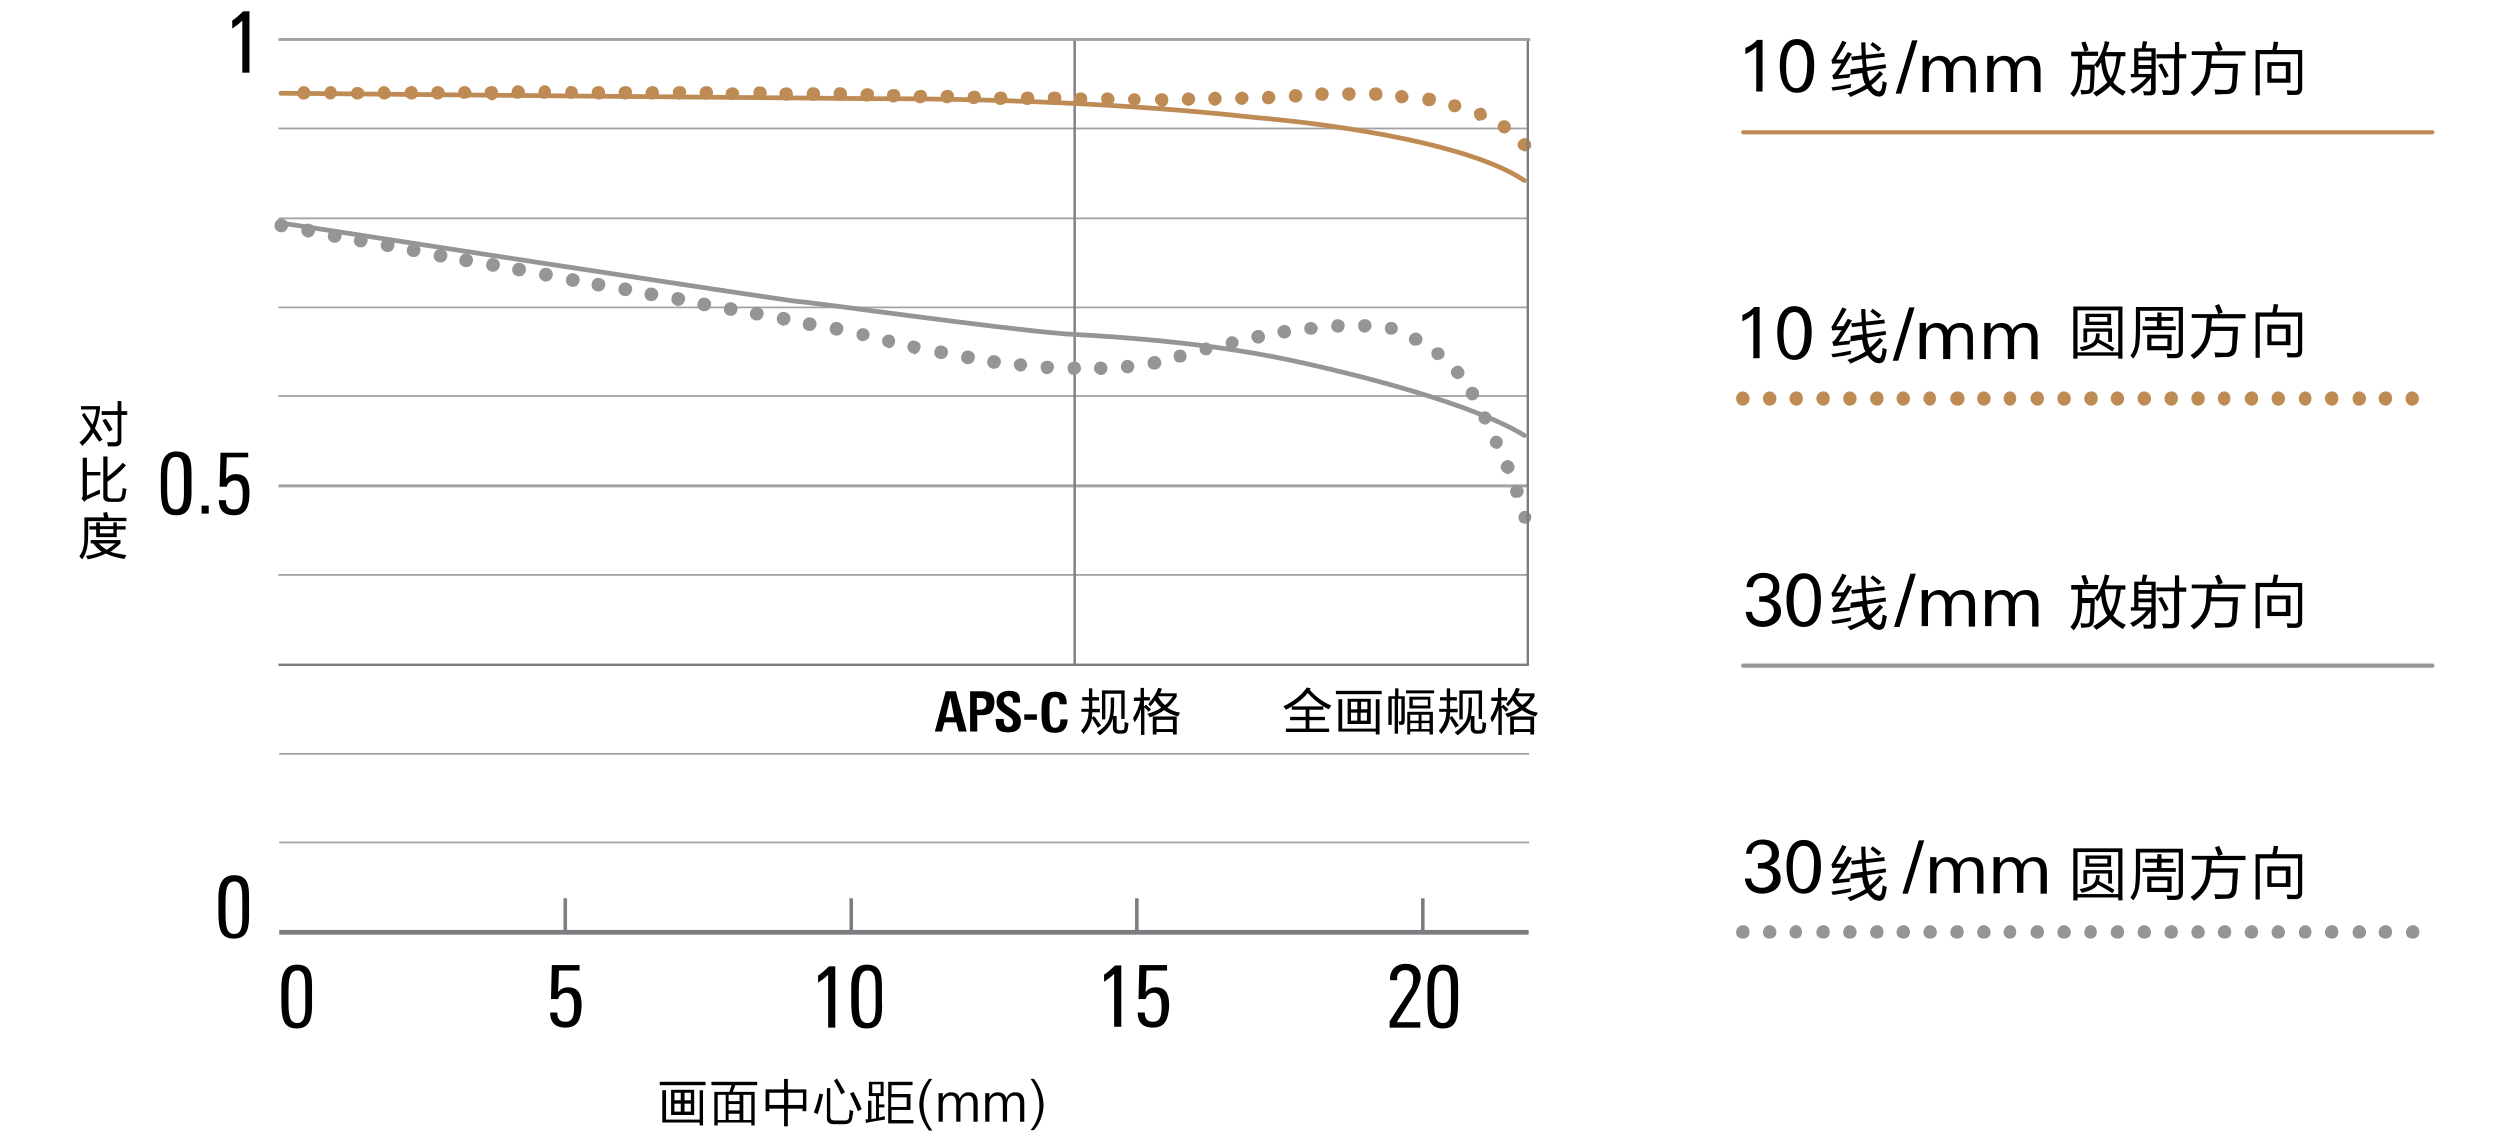 <?xml version="1.0" encoding="utf-8"?>
<!-- Generator: Adobe Illustrator 18.0.0, SVG Export Plug-In . SVG Version: 6.00 Build 0)  -->
<!DOCTYPE svg PUBLIC "-//W3C//DTD SVG 1.1//EN" "http://www.w3.org/Graphics/SVG/1.1/DTD/svg11.dtd">
<svg version="1.1" id="图层_1" xmlns="http://www.w3.org/2000/svg" xmlns:xlink="http://www.w3.org/1999/xlink" x="0px" y="0px"
	 viewBox="0.4 283.2 595.3 270.7" enable-background="new 0.4 283.2 595.3 270.7" xml:space="preserve">
<line fill="none" stroke="#A2A2A5" stroke-width="0.425" stroke-linejoin="round" stroke-miterlimit="10" x1="66.9" y1="483.8" x2="364.5" y2="483.8"/>
<line fill="none" stroke="#A2A2A5" stroke-width="0.425" stroke-linejoin="round" stroke-miterlimit="10" x1="66.9" y1="462.7" x2="364.5" y2="462.7"/>
<path d="M56.1,506.7c-3.2,0-3.7-2.2-3.7-6.6V497c0-2.6,0.6-5.4,3.7-5.4c3.4,0,3.6,2.4,3.6,5.4v3.2C59.8,504.1,59.4,506.7,56.1,506.7
	z M58.1,498.3c0-3.2,0-5.2-1.9-5.2c-1.9,0-2.1,2.2-2.1,5.2v2.2c0,3.2,0.2,5.1,2.1,5.1c2.1,0,1.9-3,1.9-5.1V498.3z M71.1,528.1
	c-3.2,0-3.7-2.2-3.7-6.6v-3.2c0-2.6,0.6-5.4,3.7-5.4c3.4,0,3.6,2.4,3.6,5.4v3.2C74.8,525.3,74.4,528.1,71.1,528.1z M73.1,519.5
	c0-3.2,0-5.2-1.9-5.2c-1.9,0-2.1,2.2-2.1,5.2v2.2c0,3.2,0.2,5.1,2.1,5.1c2.1,0,1.9-3,1.9-5.1V519.5z M42.4,405.9
	c-3.2,0-3.7-2.2-3.7-6.6v-3.2c0-2.6,0.6-5.4,3.7-5.4c3.4,0,3.6,2.4,3.6,5.4v3.2C46.1,403,45.7,405.9,42.4,405.9z M44.2,397.2
	c0-3.2,0-5.2-1.9-5.2s-2.1,2.2-2.1,5.2v2.2c0,3.2,0.2,5.1,2.1,5.1c2.1,0,1.9-3,1.9-5.1V397.2z M48.4,405.5v-1.9h1.7v1.9H48.4z
	 M56.1,405.9c-2.4,0-3.6-1.3-3.6-3.6h1.7c0,1.3,0.4,2.2,1.9,2.2c1.9,0,2.1-1.5,2.1-3.7c0-1.5-0.2-3.2-1.9-3.2
	c-0.9,0-1.7,0.6-1.9,1.5h-1.7l0.2-8.1h6.6v1.1h-5.1l-0.2,5.1c0.6-0.7,1.3-1.1,2.4-1.1c2.8,0,3.2,2.2,3.2,4.5
	C59.8,403.4,59.2,405.9,56.1,405.9L56.1,405.9z M58.1,300.7v-12.6c-0.7,0.7-1.5,1.3-2.4,1.9v-1.9c0.9-0.6,1.9-1.5,2.6-2.2h1.5v14.6
	h-1.7V300.7z M336.9,520.4l-3.9,6.2h5.6v1.3h-7.3v-1.5l4.9-7.5c0.6-0.7,0.7-1.9,0.7-2.8c0-1.1-0.6-1.9-1.9-1.9
	c-1.1,0-1.7,0.7-1.9,1.5v0.9h-1.7v-0.7c0.2-2.1,1.7-3.2,3.7-3.2c2.2,0,3.6,1.1,3.6,3.4C338.4,518,337.5,519.5,336.9,520.4
	L336.9,520.4z M344,528.1c-3.2,0-3.7-2.2-3.7-6.6v-3.2c0-2.6,0.6-5.4,3.7-5.4c3.4,0,3.6,2.4,3.6,5.4v3.2
	C347.6,525.3,347.4,528.1,344,528.1z M345.9,519.5c0-3.2,0-5.2-1.9-5.2s-2.1,2.2-2.1,5.2v2.2c0,3.2,0.2,5.1,2.1,5.1
	c2.1,0,1.9-3,1.9-5.1V519.5z M135,527.9c-2.4,0-3.6-1.3-3.6-3.6h1.7c0,1.3,0.4,2.2,1.9,2.2c1.9,0,2.1-1.5,2.1-3.7
	c0-1.5-0.2-3.2-1.9-3.2c-0.9,0-1.7,0.6-1.9,1.5h-1.7l0.2-8.1h6.6v1.3h-4.9l-0.2,5.1c0.6-0.7,1.3-1.1,2.4-1.1c2.8,0,3.2,2.2,3.2,4.5
	C138.7,525.7,138.2,527.9,135,527.9L135,527.9z M197.6,527.9v-12.6c-0.7,0.7-1.5,1.3-2.4,1.9v-1.7c0.9-0.6,1.9-1.5,2.6-2.2h1.5v14.6
	L197.6,527.9L197.6,527.9z M206.8,528.1c-3.2,0-3.7-2.2-3.7-6.6v-3.2c0-2.6,0.6-5.4,3.7-5.4c3.4,0,3.6,2.4,3.6,5.4v3.2
	C210.6,525.3,210.2,528.1,206.8,528.1z M208.9,519.5c0-3.2,0-5.2-1.9-5.2s-2.1,2.2-2.1,5.2v2.2c0,3.2,0.2,5.1,2.1,5.1
	c2.1,0,1.9-3,1.9-5.1V519.5z M265.7,527.7v-12.6c-0.7,0.7-1.5,1.3-2.4,1.9v-1.7c0.9-0.6,1.9-1.5,2.6-2.2h1.5v14.6H265.7L265.7,527.7
	z M274.9,527.9c-2.4,0-3.6-1.3-3.6-3.6h1.7c0,1.3,0.4,2.2,1.9,2.2c1.9,0,2.1-1.5,2.1-3.7c0-1.5-0.2-3.2-1.9-3.2
	c-0.9,0-1.7,0.6-1.9,1.5h-1.7l0.2-8.1h6.6v1.3h-4.9l-0.2,5.1c0.6-0.7,1.3-1.1,2.4-1.1c2.8,0,3.2,2.2,3.2,4.5
	C278.6,525.7,278,527.9,274.9,527.9L274.9,527.9z"/>
<path fill="none" stroke="#7C7C81" stroke-width="1.134" stroke-miterlimit="10" d="M66.9,505.2h297.5"/>
<path fill="none" stroke="#7C7C81" stroke-width="0.85" stroke-linejoin="round" stroke-miterlimit="10" d="M339.2,505v-7.9
	 M203.1,505v-7.9 M135,505v-7.9 M271.1,505v-7.9"/>
<path d="M225.6,447.8l-2.6,9.6h1.7l0.6-2.2h2.8l0.6,2.2h1.9l-2.6-9.6H225.6z M225.6,454l1.1-4.7l0.9,4.7H225.6z"/>
<path d="M234.2,447.8h-2.8v9.6h1.7v-3.9h0.7c1.9,0,3.2-0.2,3.4-3C237.2,448.4,236.2,447.8,234.2,447.8z M233.6,452.2H233v-2.8h0.6
	c1.1,0,1.7,0.2,1.7,1.3C235.3,451.8,234.7,452.2,233.6,452.2z"/>
<path d="M241.5,452.2c-0.9-0.7-2.1-1.1-2.1-2.1c0-0.7,0.4-1.1,1.1-1.1c0.9,0,1.1,0.6,1.1,1.3v0.2h1.7v-0.4c0-1.9-0.9-2.4-2.6-2.4
	c-1.7,0-3,0.8-3,2.6c0,1.7,1.1,2.2,2.2,3c0.9,0.6,1.7,0.9,1.7,1.9c0,0.7-0.4,1.1-1.1,1.1c-0.9,0-1.1-0.9-1.1-1.7v-0.2h-1.9v0.2
	c0,2.2,0.7,3,3,3h0c1.7,0,3-0.6,3-2.6C243.5,453.5,242.6,452.9,241.5,452.2z"/>
<rect x="244.3" y="453.3" width="3" height="1.3"/>
<path d="M252.9,454.6c0,0.9-0.2,1.9-1.3,1.9s-1.3-1.1-1.3-3.7c0-2.2,0-3.6,1.3-3.6c0.9,0,1.1,0.7,1.1,1.5v0.2h1.7v-0.2
	c0-1.9-0.8-2.8-2.8-2.8c-3,0-3.2,2.1-3.2,4.9c0,3,0.2,4.9,3.2,4.9c1.9,0,2.8-0.9,3-2.8v-0.4h-1.7V454.6z"/>
<path fill="none" stroke="#BE8B55" stroke-linecap="round" d="M415.5,314.7h164.1"/>
<path d="M420.2,432.5c-2.1,0-3.9-1.1-4.1-3.6h1.5c0,1.5,1.3,2.2,2.6,2.2c1.3,0,2.6-0.9,2.6-2.4c0-1.7-1.3-2.2-2.8-2.2h-0.7v-1.3h0.7
	c1.3,0,2.6-0.7,2.6-2.2c0-1.7-1.1-2.2-2.4-2.2c-1.3,0-2.2,0.7-2.4,2.2h-1.5c0-2.2,2.1-3.4,3.9-3.4c2.1,0,3.9,0.9,3.9,3.4
	c0,1.5-0.9,2.4-2.2,2.8c1.5,0.4,2.6,1.3,2.6,3C424.5,431.4,422,432.5,420.2,432.5L420.2,432.5z M429.9,432.5c-3.4,0-4.1-3.7-4.1-6.6
	c0-2.8,0.9-6.2,4.1-6.2c3.4,0,4.1,3.4,4.1,6.2C434,428.9,433.3,432.5,429.9,432.5z M430.1,421c-2.4,0-2.6,3.4-2.6,5.2
	c0,1.7,0.2,5.1,2.4,5.1c2.2,0,2.6-3.2,2.6-5.1S432.4,421,430.1,421z M452.7,432.5h-1.3l3.9-12.7h1.3L452.7,432.5z M469.2,432.3v-5.1
	c0-1.3-0.4-2.4-1.9-2.4c-1.7,0-2.2,1.3-2.2,2.8v4.7h-1.5v-4.9c0-1.3-0.4-2.6-1.9-2.6c-1.5,0-2.2,1.3-2.2,2.8v4.7h-1.5v-8.6h1.5v1.5
	c0.6-0.9,1.5-1.5,2.6-1.5c1.3,0,2.2,0.6,2.6,1.7c0.6-1.1,1.7-1.7,3-1.7c2.4,0,3,1.5,3,3.6v5.1H469.2z M484.3,432.3v-5.1
	c0-1.3-0.4-2.4-1.9-2.4c-1.7,0-2.2,1.3-2.2,2.8v4.7h-1.5v-4.9c0-1.3-0.4-2.6-1.9-2.6c-1.5,0-2.2,1.3-2.2,2.8v4.7h-1.5v-8.6h1.5v1.5
	c0.6-0.9,1.5-1.5,2.6-1.5c1.3,0,2.2,0.6,2.6,1.7c0.6-1.1,1.7-1.7,3-1.7c2.4,0,3,1.5,3,3.6v5.1H484.3L484.3,432.3z"/>
<path fill="none" stroke="#959598" stroke-linecap="round" d="M415.5,441.7h164.1"/>
<path d="M417.9,368.7V358c-0.7,0.7-1.7,1.3-2.6,1.7v-1.5c1.1-0.4,2.1-1.1,2.8-1.9h1.3v12.2h-1.5V368.7z M427.7,368.9
	c-3.4,0-4.1-3.7-4.1-6.6s0.9-6.2,4.1-6.2c3.4,0,4.1,3.4,4.1,6.2C431.8,365.4,431,368.9,427.7,368.9z M427.7,357.5
	c-2.4,0-2.6,3.4-2.6,5.2c0,1.7,0.2,5.1,2.4,5.1s2.6-3.2,2.6-5.1C430.3,361,429.9,357.5,427.7,357.5z M452.4,369.1h-1.3l3.9-12.7h1.3
	L452.4,369.1z M468.9,368.7v-5.1c0-1.3-0.4-2.4-1.9-2.4c-1.7,0-2.2,1.3-2.2,2.8v4.7h-1.7v-4.9c0-1.3-0.4-2.6-1.9-2.6
	c-1.5,0-2.2,1.3-2.2,2.8v4.7h-1.5v-8.6h1.5v1.5c0.6-0.9,1.5-1.5,2.6-1.5c1.3,0,2.2,0.6,2.6,1.7c0.6-1.1,1.7-1.7,3-1.7
	c2.4,0,3,1.5,3,3.6v5.1H468.9L468.9,368.7z M484.1,368.7v-5.1c0-1.3-0.4-2.4-1.9-2.4c-1.7,0-2.2,1.3-2.2,2.8v4.7h-1.5v-4.9
	c0-1.3-0.4-2.6-1.9-2.6c-1.5,0-2.2,1.3-2.2,2.8v4.7h-1.5v-8.6h1.5v1.5c0.6-0.9,1.5-1.5,2.6-1.5c1.3,0,2.2,0.6,2.6,1.7
	c0.6-1.1,1.7-1.7,3-1.7c2.4,0,3,1.5,3,3.6v5.1C485.6,368.7,484.1,368.7,484.1,368.7z"/>
<g>
	<path d="M418.6,305.1v-10.7c-0.7,0.7-1.7,1.3-2.6,1.7v-1.5c1.1-0.4,2.1-1.1,2.8-1.9h1.3V305h-1.5V305.1z M428.3,305.3
		c-3.4,0-4.1-3.7-4.1-6.6s0.9-6.2,4.1-6.2c3.4,0,4.1,3.4,4.1,6.2C432.4,301.8,431.7,305.3,428.3,305.3z M428.3,293.9
		c-2.4,0-2.6,3.4-2.6,5.2c0,1.7,0.2,5.1,2.4,5.1s2.6-3.2,2.6-5.1C430.9,297.5,430.6,293.9,428.3,293.9z M453.1,305.5h-1.3l3.9-12.7
		h1.3L453.1,305.5z M469.6,305.1v-5.1c0-1.3-0.4-2.4-1.9-2.4c-1.7,0-2.2,1.3-2.2,2.8v4.7h-1.7v-4.9c0-1.3-0.4-2.6-1.9-2.6
		c-1.5,0-2.2,1.3-2.2,2.8v4.7h-1.5v-8.6h1.5v1.5c0.6-0.9,1.5-1.5,2.6-1.5c1.3,0,2.2,0.6,2.6,1.7c0.6-1.1,1.7-1.7,3-1.7
		c2.4,0,3,1.5,3,3.6v5.1H469.6L469.6,305.1z M484.8,305.1v-5.1c0-1.3-0.4-2.4-1.9-2.4c-1.7,0-2.2,1.3-2.2,2.8v4.7h-1.5v-4.9
		c0-1.3-0.4-2.6-1.9-2.6c-1.5,0-2.2,1.3-2.2,2.8v4.7h-1.5v-8.6h1.5v1.5c0.6-0.9,1.5-1.5,2.6-1.5c1.3,0,2.2,0.6,2.6,1.7
		c0.6-1.1,1.7-1.7,3-1.7c2.4,0,3,1.5,3,3.6v5.1C486.3,305.1,484.8,305.1,484.8,305.1z"/>
</g>
<path fill="#BE8B55" d="M573.2,378.1c0-0.9,0.7-1.7,1.5-1.7c0.9,0,1.7,0.7,1.7,1.7s-0.7,1.7-1.7,1.7
	C573.9,379.8,573.2,379,573.2,378.1z M566.8,378.1c0-0.9,0.7-1.7,1.7-1.7s1.5,0.7,1.5,1.7s-0.8,1.7-1.5,1.7
	C567.5,379.8,566.8,379,566.8,378.1z M560.6,378.1c0-0.9,0.7-1.7,1.5-1.7c0.9,0,1.7,0.7,1.7,1.7s-0.7,1.7-1.7,1.7
	S560.6,379,560.6,378.1z M554,378.1c0-0.9,0.7-1.7,1.7-1.7s1.5,0.7,1.5,1.7s-0.7,1.7-1.5,1.7C554.8,379.8,554,379,554,378.1z
	 M547.8,378.1c0-0.9,0.7-1.7,1.5-1.7c0.9,0,1.5,0.7,1.5,1.7s-0.7,1.7-1.5,1.7C548.4,379.8,547.8,379,547.8,378.1z M541.3,378.1
	c0-0.9,0.7-1.7,1.5-1.7c0.9,0,1.7,0.7,1.7,1.7s-0.7,1.7-1.7,1.7C542,379.8,541.3,379,541.3,378.1z M534.9,378.1
	c0-0.9,0.8-1.7,1.7-1.7s1.5,0.7,1.5,1.7s-0.7,1.7-1.5,1.7C535.7,379.8,534.9,379,534.9,378.1z M528.5,378.1c0-0.9,0.7-1.7,1.5-1.7
	c0.9,0,1.5,0.7,1.5,1.7s-0.7,1.7-1.5,1.7C529.3,379.8,528.5,379,528.5,378.1z M522.2,378.1c0-0.9,0.7-1.7,1.5-1.7
	c0.9,0,1.7,0.7,1.7,1.7s-0.7,1.7-1.7,1.7C522.9,379.8,522.2,379,522.2,378.1z M515.8,378.1c0-0.9,0.7-1.7,1.7-1.7
	c0.9,0,1.5,0.7,1.5,1.7s-0.7,1.7-1.5,1.7C516.5,379.8,515.8,379,515.8,378.1z M509.4,378.1c0-0.9,0.7-1.7,1.5-1.7
	c0.9,0,1.7,0.7,1.7,1.7s-0.7,1.7-1.7,1.7C510.2,379.8,509.4,379,509.4,378.1z M503,378.1c0-0.9,0.7-1.7,1.5-1.7
	c0.9,0,1.7,0.7,1.7,1.7s-0.7,1.7-1.7,1.7C503.8,379.8,503,379,503,378.1z M496.7,378.1c0-0.9,0.7-1.7,1.7-1.7s1.5,0.7,1.5,1.7
	s-0.7,1.7-1.5,1.7C497.4,379.8,496.7,379,496.7,378.1z M490.3,378.1c0-0.9,0.7-1.7,1.5-1.7c0.9,0,1.7,0.7,1.7,1.7s-0.7,1.7-1.7,1.7
	C491,379.8,490.3,379,490.3,378.1z M483.9,378.1c0-0.9,0.7-1.7,1.7-1.7c0.9,0,1.5,0.7,1.5,1.7s-0.7,1.7-1.5,1.7
	C484.7,379.8,483.9,379,483.9,378.1z M477.5,378.1c0-0.9,0.7-1.7,1.5-1.7c0.9,0,1.5,0.7,1.5,1.7s-0.7,1.7-1.5,1.7
	S477.5,379,477.5,378.1z M471.2,378.1c0-0.9,0.7-1.7,1.5-1.7c0.9,0,1.7,0.7,1.7,1.7s-0.7,1.7-1.7,1.7
	C471.9,379.8,471.2,379,471.2,378.1z M464.8,378.1c0-0.9,0.7-1.7,1.7-1.7s1.7,0.7,1.7,1.7s-0.7,1.7-1.7,1.7S464.8,379,464.8,378.1z
	 M458.4,378.1c0-0.9,0.7-1.7,1.5-1.7c0.9,0,1.5,0.7,1.5,1.7s-0.7,1.7-1.5,1.7C459.2,379.8,458.4,379,458.4,378.1z M452,378.1
	c0-0.9,0.7-1.7,1.5-1.7c0.9,0,1.7,0.7,1.7,1.7s-0.7,1.7-1.7,1.7C452.8,379.8,452,379,452,378.1z M445.7,378.1c0-0.9,0.7-1.7,1.7-1.7
	c0.9,0,1.5,0.7,1.5,1.7s-0.7,1.7-1.5,1.7C446.4,379.8,445.7,379,445.7,378.1z M439.3,378.1c0-0.9,0.7-1.7,1.5-1.7
	c0.9,0,1.7,0.7,1.7,1.7s-0.7,1.7-1.7,1.7C440,379.8,439.3,379,439.3,378.1z M432.9,378.1c0-0.9,0.7-1.7,1.7-1.7
	c0.9,0,1.5,0.7,1.5,1.7s-0.7,1.7-1.5,1.7C433.7,379.8,432.9,379,432.9,378.1z M426.5,378.1c0-0.9,0.7-1.7,1.7-1.7
	c0.9,0,1.5,0.7,1.5,1.7s-0.7,1.7-1.5,1.7C427.3,379.8,426.5,379,426.5,378.1z M420.2,378.1c0-0.9,0.7-1.7,1.5-1.7
	c0.9,0,1.7,0.7,1.7,1.7s-0.7,1.7-1.7,1.7C420.9,379.8,420.2,379,420.2,378.1z M413.8,378.1c0-0.9,0.7-1.7,1.5-1.7
	c0.9,0,1.7,0.7,1.7,1.7s-0.7,1.7-1.7,1.7C414.5,379.8,413.8,379,413.8,378.1z"/>
<path d="M420,496c-2.1,0-3.9-1.1-4.1-3.6h1.5c0,1.5,1.3,2.2,2.6,2.2c1.3,0,2.6-0.9,2.6-2.4c0-1.7-1.3-2.2-2.8-2.2H419v-1.3h0.7
	c1.3,0,2.6-0.7,2.6-2.2c0-1.7-1.1-2.2-2.4-2.2c-1.3,0-2.2,0.7-2.4,2.2h-1.3c0-2.2,2.1-3.4,3.9-3.4c2.1,0,3.9,0.9,3.9,3.4
	c0,1.5-0.9,2.4-2.2,2.8c1.5,0.4,2.6,1.3,2.6,3C424.5,494.9,422,496,420,496z M429.9,496c-3.4,0-4.1-3.7-4.1-6.6s0.9-6.2,4.1-6.2
	c3.4,0,4.1,3.4,4.1,6.2S433.3,496,429.9,496z M429.9,484.6c-2.4,0-2.6,3.4-2.6,5.2c0,1.7,0.2,5.1,2.4,5.1c2.2,0,2.6-3.2,2.6-5.1
	C432.5,488,432.4,484.6,429.9,484.6z M454.7,496h-1.3l3.9-12.7h1.3L454.7,496z M471.2,495.8v-5.1c0-1.3-0.4-2.4-1.9-2.4
	c-1.7,0-2.2,1.3-2.2,2.8v4.7h-1.5V491c0-1.3-0.4-2.6-1.9-2.6c-1.5,0-2.2,1.3-2.2,2.8v4.7h-1.5v-8.6h1.5v1.5c0.6-0.9,1.5-1.5,2.6-1.5
	c1.3,0,2.2,0.6,2.6,1.7c0.6-1.1,1.7-1.7,3-1.7c2.4,0,3,1.5,3,3.6v5.1H471.2z M486.3,495.8v-5.1c0-1.3-0.4-2.4-1.9-2.4
	c-1.7,0-2.2,1.3-2.2,2.8v4.7h-1.5V491c0-1.3-0.4-2.6-1.9-2.6c-1.5,0-2.2,1.3-2.2,2.8v4.7h-1.5v-8.6h1.5v1.5c0.6-0.9,1.5-1.5,2.6-1.5
	c1.3,0,2.2,0.6,2.6,1.7c0.6-1.1,1.7-1.7,3-1.7c2.4,0,3,1.5,3,3.6v5.1H486.3L486.3,495.8z"/>
<path fill="#959598" d="M573.3,505.2c0-0.9,0.7-1.7,1.7-1.7c0.9,0,1.5,0.7,1.5,1.7s-0.7,1.5-1.5,1.5
	C573.9,506.7,573.3,506.2,573.3,505.2z M566.8,505.2c0-0.9,0.7-1.7,1.7-1.7c0.9,0,1.5,0.7,1.5,1.7s-0.8,1.5-1.5,1.5
	C567.5,506.7,566.8,506.2,566.8,505.2z M560.6,505.2c0-0.9,0.7-1.7,1.5-1.7c0.9,0,1.7,0.7,1.7,1.7s-0.8,1.5-1.7,1.5
	S560.6,506.2,560.6,505.2z M554,505.2c0-0.9,0.7-1.7,1.7-1.7s1.5,0.7,1.5,1.7s-0.7,1.5-1.5,1.5C554.8,506.7,554,506.2,554,505.2z
	 M547.8,505.2c0-0.9,0.7-1.7,1.5-1.7c0.9,0,1.5,0.7,1.5,1.7s-0.7,1.5-1.5,1.5C548.4,506.7,547.8,506.2,547.8,505.2z M541.3,505.2
	c0-0.9,0.7-1.7,1.5-1.7c0.9,0,1.7,0.7,1.7,1.7s-0.7,1.5-1.7,1.5C542,506.7,541.3,506.2,541.3,505.2z M534.9,505.2
	c0-0.9,0.8-1.7,1.7-1.7s1.5,0.7,1.5,1.7s-0.7,1.5-1.5,1.5C535.7,506.7,534.9,506.2,534.9,505.2z M528.5,505.2c0-0.9,0.7-1.7,1.7-1.7
	c0.9,0,1.5,0.7,1.5,1.7s-0.7,1.5-1.5,1.5C529.3,506.7,528.5,506.2,528.5,505.2z M522.2,505.2c0-0.9,0.7-1.7,1.5-1.7
	c0.9,0,1.7,0.7,1.7,1.7s-0.7,1.5-1.7,1.5C522.9,506.7,522.2,506.2,522.2,505.2z M515.8,505.2c0-0.9,0.7-1.7,1.7-1.7
	c0.9,0,1.5,0.7,1.5,1.7s-0.7,1.5-1.5,1.5C516.5,506.7,515.8,506.2,515.8,505.2z M509.4,505.2c0-0.9,0.7-1.7,1.5-1.7
	c0.9,0,1.7,0.7,1.7,1.7s-0.7,1.5-1.7,1.5C510.2,506.7,509.4,506.2,509.4,505.2z M503,505.2c0-0.9,0.7-1.7,1.7-1.7
	c0.9,0,1.5,0.7,1.5,1.7s-0.7,1.5-1.5,1.5C503.8,506.7,503,506.2,503,505.2z M496.7,505.2c0-0.9,0.7-1.7,1.5-1.7
	c0.9,0,1.5,0.7,1.5,1.7s-0.7,1.5-1.5,1.5S496.7,506.2,496.7,505.2z M490.3,505.2c0-0.9,0.7-1.7,1.5-1.7c0.9,0,1.7,0.7,1.7,1.7
	s-0.7,1.5-1.7,1.5C491,506.7,490.3,506.2,490.3,505.2z M483.9,505.2c0-0.9,0.7-1.7,1.7-1.7c0.9,0,1.5,0.7,1.5,1.7s-0.7,1.5-1.5,1.5
	C484.7,506.7,483.9,506.2,483.9,505.2z M477.5,505.2c0-0.9,0.7-1.7,1.5-1.7c0.9,0,1.5,0.7,1.5,1.7s-0.7,1.5-1.5,1.5
	C478.3,506.7,477.5,506.2,477.5,505.2z M471.2,505.2c0-0.9,0.7-1.7,1.5-1.7c0.9,0,1.7,0.7,1.7,1.7s-0.7,1.5-1.7,1.5
	C471.9,506.7,471.2,506.2,471.2,505.2z M464.8,505.2c0-0.9,0.7-1.7,1.7-1.7s1.5,0.7,1.5,1.7s-0.7,1.5-1.5,1.5
	C465.5,506.7,464.8,506.2,464.8,505.2z M458.4,505.2c0-0.9,0.7-1.7,1.5-1.7c0.9,0,1.7,0.7,1.7,1.7s-0.7,1.5-1.7,1.5
	C459.2,506.7,458.4,506.2,458.4,505.2z M452,505.2c0-0.9,0.7-1.7,1.7-1.7c0.9,0,1.5,0.7,1.5,1.7s-0.7,1.5-1.5,1.5
	C452.8,506.7,452,506.2,452,505.2z M445.7,505.2c0-0.9,0.7-1.7,1.7-1.7c0.9,0,1.5,0.7,1.5,1.7s-0.7,1.5-1.5,1.5
	C446.4,506.7,445.7,506.2,445.7,505.2z M439.3,505.2c0-0.9,0.7-1.7,1.5-1.7c0.9,0,1.7,0.7,1.7,1.7s-0.7,1.5-1.7,1.5
	C440,506.7,439.3,506.2,439.3,505.2z M432.9,505.2c0-0.9,0.7-1.7,1.7-1.7s1.5,0.7,1.5,1.7s-0.7,1.5-1.5,1.5
	C433.7,506.7,432.9,506.2,432.9,505.2z M426.5,505.2c0-0.9,0.7-1.7,1.5-1.7c0.9,0,1.5,0.7,1.5,1.7s-0.7,1.5-1.5,1.5
	C427.3,506.7,426.5,506.2,426.5,505.2z M420.2,505.2c0-0.9,0.7-1.7,1.5-1.7c0.9,0,1.7,0.7,1.7,1.7s-0.7,1.5-1.7,1.5
	C420.9,506.7,420.2,506.2,420.2,505.2z M413.8,505.2c0-0.9,0.7-1.7,1.7-1.7s1.5,0.7,1.5,1.7s-0.7,1.5-1.5,1.5
	C414.5,506.7,413.8,506.2,413.8,505.2z"/>
<g>
	<path d="M20.5,381.5c0.2,0.3,0.5,0.8,1,1.5c0.4,0.6,0.7,1,0.9,1.3c0.5-1.1,0.8-2.3,0.9-3.6h-3.6v-0.8h4.5v0.8
		c-0.3,1.9-0.7,3.4-1.2,4.5c0.5,0.7,1.1,1.6,1.8,2.7l-0.8,0.5c-0.1-0.2-0.3-0.5-0.6-0.9c-0.4-0.6-0.7-1-0.8-1.3
		c-0.6,1.1-1.5,2.1-2.6,3.2c-0.1-0.2-0.3-0.5-0.7-0.8c1.2-1,2.1-2.1,2.7-3.3c-0.1-0.2-0.2-0.4-0.4-0.7c-0.8-1.2-1.4-2.1-1.7-2.6
		L20.5,381.5z M24.6,381.1h3.8v-2.4h0.9v2.4h1.4v0.9h-1.4v5.8c0.1,1.2-0.5,1.7-1.6,1.7c-0.7,0-1.2,0-1.6,0c0-0.3-0.1-0.6-0.2-1
		c0.1,0,0.2,0,0.5,0c0.5,0,0.9,0,1.1,0c0.7,0.1,1-0.3,0.9-0.9v-5.6h-3.8V381.1z M24.8,383.3l0.8-0.4c0.3,0.4,0.7,1.1,1.4,2.2
		c0.1,0.2,0.2,0.3,0.2,0.4l-0.8,0.5c-0.1-0.2-0.3-0.4-0.5-0.8C25.4,384.4,25.1,383.8,24.8,383.3z"/>
	<path d="M21.1,392.2v3.4h3.2v0.8h-3.2v4.8c0.3-0.2,0.9-0.4,1.7-0.8c0.6-0.3,1.1-0.5,1.4-0.6c0,0.4,0,0.7,0,1
		c-1.1,0.4-2,0.8-2.8,1.2c-0.3,0.1-0.6,0.3-0.9,0.7l-0.7-0.8c0.2-0.2,0.3-0.5,0.3-0.8v-8.9H21.1z M25,391.9H26v4.8
		c1.5-1.1,2.7-2.2,3.6-3.3l0.8,0.6c-1.2,1.4-2.7,2.7-4.4,3.9v3.2c0,0.5,0.3,0.8,0.9,0.8h1.5c0.6,0,0.9-0.2,1-0.8
		c0.1-0.5,0.2-1,0.2-1.7c0.3,0.1,0.6,0.2,0.9,0.2c-0.1,0.8-0.2,1.4-0.3,1.9c-0.2,0.8-0.8,1.2-1.7,1.2h-1.9c-1.2,0-1.7-0.5-1.6-1.5
		V391.9z"/>
	<path d="M25,405.3l0.9-0.2c0,0.2,0.1,0.4,0.2,0.8c0.1,0.3,0.1,0.4,0.1,0.6h4.3v0.8h-9.1v2.6c0,1.8-0.1,3.1-0.3,3.9
		c-0.2,0.8-0.5,1.7-1.1,2.6c-0.1-0.1-0.2-0.2-0.3-0.3c-0.2-0.2-0.3-0.3-0.4-0.4c0.5-0.8,0.9-1.6,1-2.3c0.2-0.7,0.2-1.8,0.2-3.4v-3.6
		h4.7C25.1,406.1,25,405.7,25,405.3z M22,412.6v-0.8h7.1v0.8c-0.9,0.9-1.7,1.5-2.4,2c0.8,0.3,2.1,0.5,3.8,0.8
		c-0.2,0.3-0.3,0.6-0.5,0.9c-1.8-0.3-3.2-0.7-4.4-1.3c-1.2,0.6-2.7,1.1-4.3,1.4c-0.2-0.4-0.3-0.7-0.5-0.8c1.8-0.3,3.1-0.7,3.8-1
		c-0.8-0.6-1.4-1.2-2-2H22z M27.4,407.6h0.8v0.9h2.1v0.8h-2.1v1.8h-4.9v-1.8h-1.6v-0.8h1.6v-0.9h0.9v0.9h3.2V407.6z M27.9,412.6h-4
		c0.6,0.6,1.2,1.1,1.9,1.5C26.5,413.7,27.2,413.2,27.9,412.6z M24.2,409.2v1h3.2v-1H24.2z"/>
</g>
<g>
	<g>
		<path d="M157.5,540.8h10.9v0.8h-10.9V540.8z M167.8,542.9v8.3H167v-0.7h-8.9v-7.7h0.9v7h8v-7H167.8z M160.2,542.7h5.5v6h-5.5
			V542.7z M161,543.4v1.8h1.5v-1.8H161z M161,546v1.9h1.5V546H161z M164.9,543.4h-1.5v1.8h1.5V543.4z M163.4,546v1.9h1.5V546H163.4z
			"/>
		<path d="M169.8,540.8h10.9v0.8h-5.2l-0.6,1.6h5.2v8h-0.8v-0.7h-8v0.7h-0.8v-8h3.6c0-0.1,0.1-0.2,0.1-0.4c0.2-0.5,0.3-0.9,0.4-1.2
			h-4.8V540.8z M171.3,543.9v6h1.9v-6H171.3z M173.9,543.9v1.5h2.6v-1.5H173.9z M173.9,546.1v1.5h2.6v-1.5H173.9z M173.9,548.4v1.5
			h2.6v-1.5H173.9z M179.3,543.9h-1.9v6h1.9V543.9z"/>
		<path d="M182.7,542.6h4.4v-2.5h0.9v2.5h4.4v5.2h-0.9v-0.6h-3.5v4.2h-0.9v-4.2h-3.5v0.6h-0.9V542.6z M183.6,543.4v2.9h3.5v-2.9
			H183.6z M191.6,543.4h-3.5v2.9h3.5V543.4z"/>
		<path d="M195.5,543.6l0.9,0.2c-0.4,1.8-0.8,3.3-1.3,4.7l-0.9-0.4C194.8,546.5,195.3,544.9,195.5,543.6z M197.2,542.3h0.9v6.7
			c0,0.7,0.3,1,1,1h2.2c0.8,0.1,1.2-0.2,1.3-0.8c0-0.1,0-0.3,0-0.5c0.1-0.5,0.1-0.9,0.1-1.2c0.4,0.1,0.7,0.2,0.9,0.3
			c-0.1,0.7-0.2,1.3-0.3,1.8c-0.2,0.9-0.8,1.3-2,1.3H199c-1.2,0-1.8-0.5-1.7-1.7V542.3z M199.7,540c0.4,0.7,1,1.6,1.7,2.9
			c0.1,0.2,0.2,0.3,0.2,0.4l-0.9,0.5c-0.5-1.2-1.1-2.3-1.7-3.3L199.7,540z M203.6,543.2c0.1,0.1,0.2,0.3,0.3,0.5
			c0.8,1.5,1.3,2.7,1.7,3.6l-0.9,0.5c-0.6-1.5-1.2-2.9-1.9-4.2L203.6,543.2z"/>
		<path d="M207.1,545.3h0.8v4.4c0.4-0.1,0.8-0.2,1.1-0.2v-5.3h-1.7v-3.4h3.5v3.4h-1.1v2h1.3v0.7h-1.3v2.4c0.1,0,0.3-0.1,0.5-0.1
			c0.4-0.1,0.7-0.2,0.9-0.2c0,0.4,0,0.7,0,0.8c-1.3,0.2-2.8,0.4-4.5,0.8l-0.1-0.8c0.2-0.1,0.4-0.1,0.6-0.1V545.3z M208.1,541.4v2.1
			h2v-2.1H208.1z M211.8,540.8h5.9v0.8h-5v2.1h4.5v3.8h-4.5v2.4h5.2v0.8h-6V540.8z M216.3,544.5h-3.7v2.3h3.7V544.5z"/>
		<path d="M219.3,546.3c0-2.2,0.8-4.3,2.3-6.2h0.8c-1.4,1.9-2.1,4-2.1,6.2c0,2.2,0.7,4.2,2.1,6.1h-0.8
			C220.2,550.6,219.4,548.6,219.3,546.3z"/>
		<path d="M233.2,545.8v4.5h-1V546c0-1.3-0.4-2-1.4-1.9c-1.1,0.1-1.6,0.8-1.7,2v4.2h-1V546c0-1.3-0.4-2-1.4-1.9
			c-1.1,0.1-1.7,0.7-1.8,1.9v4.3h-1v-6.8h1v1c0.5-0.8,1.1-1.2,1.9-1.2c1.2,0,1.9,0.5,2.1,1.5c0.5-1,1.2-1.5,2-1.5
			C232.5,543.2,233.2,544.1,233.2,545.8z"/>
		<path d="M244.3,545.8v4.5h-1V546c0-1.3-0.4-2-1.4-1.9c-1.1,0.1-1.6,0.8-1.7,2v4.2h-1V546c0-1.3-0.4-2-1.4-1.9
			c-1.1,0.1-1.7,0.7-1.8,1.9v4.3h-1v-6.8h1v1c0.5-0.8,1.1-1.2,1.9-1.2c1.2,0,1.9,0.5,2.1,1.5c0.5-1,1.2-1.5,2-1.5
			C243.6,543.2,244.3,544.1,244.3,545.8z"/>
		<path d="M247.9,546.3c0-2.2-0.7-4.3-2.1-6.2h0.8c1.5,1.9,2.2,4,2.3,6.2c-0.1,2.3-0.8,4.3-2.3,6h-0.8
			C247.3,550.5,248,548.4,247.9,546.3z"/>
	</g>
</g>
<g>
	<path d="M257.9,452h1.8c0-0.1,0-0.3,0-0.6c0-0.3,0-0.5,0-0.7V450h-1.6v-0.8h1.6v-2.1h0.8v2.1h1.6v0.8h-1.6v0.8c0,0.4,0,0.8,0,1.2
		h1.8v0.8h-1.8c0,0.5-0.1,0.9-0.1,1.3l0.5-0.4c0.2,0.3,0.3,0.3,0.2,0.2c0.8,1.1,1.3,1.8,1.5,2.1c-0.3,0.2-0.6,0.3-0.8,0.5
		c-0.5-0.9-1-1.6-1.4-2.3c-0.2,1.3-0.9,2.6-2,3.8c-0.1-0.2-0.3-0.5-0.6-0.8c1.2-1.3,1.8-2.8,1.8-4.5h-1.7V452z M264.9,449.3h0.8v1.4
		c0,1.3-0.1,2.3-0.2,3h0.8v2.8c0,0.4,0.2,0.6,0.6,0.6h0.5c0.4,0,0.7-0.1,0.7-0.4c0.1-0.4,0.1-0.9,0.1-1.6c0.1,0,0.2,0.1,0.3,0.1
		c0.2,0.1,0.4,0.2,0.6,0.2c0,0.5-0.1,1-0.2,1.5c-0.1,0.7-0.6,1-1.4,1h-0.7c-0.9,0-1.4-0.5-1.4-1.4v-2.3c-0.3,1.4-1.3,2.8-3.1,4.1
		c-0.2-0.2-0.5-0.5-0.7-0.7c1.4-0.9,2.3-1.9,2.7-2.8c0.4-0.8,0.6-2.2,0.6-4V449.3z M262.7,447.6h5.5v6.8h-0.8v-6h-3.8v6.1h-0.8
		V447.6z"/>
	<path d="M270.2,454.2c0.8-1.3,1.4-2.7,1.7-4.1h-1.5v-0.8h1.6V447h0.8v2.2h1.4v0.8h-1.4v1.4l0.5-0.4c0.3,0.3,0.6,0.6,1.2,1.1
		l-0.6,0.6c-0.4-0.5-0.8-0.9-1-1.1v6.6h-0.8v-6.2c-0.4,1.3-0.9,2.4-1.5,3.2C270.4,454.8,270.3,454.5,270.2,454.2z M273.9,450.7
		c1-1.1,1.8-2.3,2.3-3.7l0.9,0.2c-0.1,0.1-0.1,0.3-0.2,0.5c-0.1,0.3-0.2,0.5-0.3,0.6h4v0.8c-0.6,0.9-1.3,1.8-2.2,2.6
		c0.8,0.6,1.8,1,3,1.2c-0.1,0.1-0.2,0.4-0.5,0.9c-1.5-0.4-2.6-1-3.3-1.5c-0.8,0.6-1.9,1.2-3.4,1.7c-0.2-0.3-0.3-0.5-0.6-0.8
		c1.6-0.5,2.7-1,3.3-1.5c-0.5-0.4-1-1-1.5-1.7c-0.3,0.5-0.7,1-1.1,1.4c-0.1-0.1-0.2-0.3-0.5-0.5C274,450.8,273.9,450.7,273.9,450.7z
		 M274.9,453.8h5.7v4.3h-0.9v-0.6h-3.9v0.6h-0.9V453.8z M275.8,454.6v2.2h3.9v-2.2H275.8z M279.7,449h-3.5l0,0.1
		c0.4,0.8,1,1.5,1.6,2C278.5,450.6,279.1,449.9,279.7,449z"/>
</g>
<g>
	<path d="M311.6,446.9l0.9,0.2c0,0-0.1,0.1-0.1,0.2c-0.1,0.1-0.1,0.1-0.1,0.2c1.5,1.7,3.2,2.9,5.1,3.7c-0.2,0.3-0.4,0.7-0.6,0.9
		c-0.4-0.2-0.8-0.4-1.3-0.7v0.8h-3.3v1.7h3.7v0.8h-3.7v2h4.7v0.8h-10.3v-0.8h4.7v-2h-3.7v-0.8h3.7v-1.7H308v-0.8
		c-0.1,0-0.2,0.1-0.3,0.2c-0.5,0.3-0.8,0.5-1.1,0.6c-0.2-0.3-0.3-0.5-0.6-0.8C308.5,450.2,310.3,448.7,311.6,446.9z M311.8,448.2
		c-0.9,1.2-2.2,2.2-3.7,3.2h7.4C314,450.4,312.7,449.3,311.8,448.2z"/>
	<path d="M318.5,447.7h10.9v0.8h-10.9V447.7z M328.9,449.8v8.3H328v-0.7h-8.9v-7.7h0.9v7h8v-7H328.9z M321.3,449.6h5.5v6h-5.5V449.6
		z M322.1,450.3v1.8h1.5v-1.8H322.1z M322.1,452.9v1.9h1.5v-1.9H322.1z M326,450.3h-1.5v1.8h1.5V450.3z M324.4,452.9v1.9h1.5v-1.9
		H324.4z"/>
	<path d="M331.1,449h1.5v-1.9h0.8v1.9h1.5v5.8c0,0.7-0.3,1.1-0.9,1h-0.4c0-0.3-0.1-0.5-0.2-0.8c0,0,0.1,0,0.2,0c0.1,0,0.2,0,0.2,0
		c0.2,0,0.3-0.1,0.3-0.4v-5h-0.8v8.3h-0.8v-8.3h-0.7v6.2h-0.8V449z M335.2,447.6h6.7v0.7h-6.7V447.6z M335.5,452.7h6.1v5.4h-0.8
		v-0.7h-4.6v0.7h-0.7V452.7z M336,449.1h5v2.8h-5V449.1z M336.2,453.4v1.4h2v-1.4H336.2z M336.2,455.4v1.4h2v-1.4H336.2z
		 M336.8,449.8v1.4h3.6v-1.4H336.8z M340.8,453.4h-1.9v1.4h1.9V453.4z M338.9,455.4v1.4h1.9v-1.4H338.9z"/>
	<path d="M343.1,452h1.8c0-0.1,0-0.3,0-0.6c0-0.3,0-0.5,0-0.7V450h-1.6v-0.8h1.6v-2.1h0.8v2.1h1.6v0.8h-1.6v0.8c0,0.4,0,0.8,0,1.2
		h1.8v0.8h-1.8c0,0.5-0.1,0.9-0.1,1.3l0.5-0.4c0.2,0.3,0.3,0.3,0.2,0.2c0.8,1.1,1.3,1.8,1.5,2.1c-0.3,0.2-0.6,0.3-0.8,0.5
		c-0.5-0.9-1-1.6-1.4-2.3c-0.2,1.3-0.9,2.6-2,3.8c-0.1-0.2-0.3-0.5-0.6-0.8c1.2-1.3,1.8-2.8,1.8-4.5h-1.7V452z M350.1,449.3h0.8v1.4
		c0,1.3-0.1,2.3-0.2,3h0.8v2.8c0,0.4,0.2,0.6,0.6,0.6h0.5c0.4,0,0.7-0.1,0.7-0.4c0.1-0.4,0.1-0.9,0.1-1.6c0.1,0,0.2,0.1,0.3,0.1
		c0.2,0.1,0.4,0.2,0.6,0.2c0,0.5-0.1,1-0.2,1.5c-0.1,0.7-0.6,1-1.4,1H352c-0.9,0-1.4-0.5-1.4-1.4v-2.3c-0.3,1.4-1.3,2.8-3.1,4.1
		c-0.2-0.2-0.5-0.5-0.7-0.7c1.4-0.9,2.3-1.9,2.7-2.8c0.4-0.8,0.6-2.2,0.6-4V449.3z M347.8,447.6h5.5v6.8h-0.8v-6h-3.8v6.1h-0.8
		V447.6z"/>
	<path d="M355.3,454.2c0.8-1.3,1.4-2.7,1.7-4.1h-1.5v-0.8h1.6V447h0.8v2.2h1.4v0.8h-1.4v1.4l0.5-0.4c0.3,0.3,0.6,0.6,1.2,1.1
		l-0.6,0.6c-0.4-0.5-0.8-0.9-1-1.1v6.6h-0.8v-6.2c-0.4,1.3-0.9,2.4-1.5,3.2C355.5,454.8,355.4,454.5,355.3,454.2z M359.1,450.7
		c1-1.1,1.8-2.3,2.3-3.7l0.9,0.2c-0.1,0.1-0.1,0.3-0.2,0.5c-0.1,0.3-0.2,0.5-0.3,0.6h4v0.8c-0.6,0.9-1.3,1.8-2.2,2.6
		c0.8,0.6,1.8,1,3,1.2c-0.1,0.1-0.2,0.4-0.5,0.9c-1.5-0.4-2.6-1-3.3-1.5c-0.8,0.6-1.9,1.2-3.4,1.7c-0.2-0.3-0.3-0.5-0.6-0.8
		c1.6-0.5,2.7-1,3.3-1.5c-0.5-0.4-1-1-1.5-1.7c-0.3,0.5-0.7,1-1.1,1.4c-0.1-0.1-0.2-0.3-0.5-0.5
		C359.1,450.8,359.1,450.7,359.1,450.7z M360,453.8h5.7v4.3h-0.9v-0.6h-3.9v0.6H360V453.8z M360.9,454.6v2.2h3.9v-2.2H360.9z
		 M364.8,449h-3.5l0,0.1c0.4,0.8,1,1.5,1.6,2C363.6,450.6,364.3,449.9,364.8,449z"/>
</g>
<g>
	<path d="M438.2,301.1c0.8-0.1,1.7-0.2,2.8-0.3c0,0.1,0,0.3-0.1,0.4c0,0.2-0.1,0.4-0.1,0.5c-0.3,0-0.7,0.1-1.2,0.1
		c-0.7,0.1-1.6,0.2-2.6,0.3l-0.3-1c0.3-0.1,0.5-0.3,0.8-0.7c0.3-0.4,0.8-1.1,1.4-2.1c-0.8,0-1.6,0-2.2,0.1l-0.2-0.9
		c0.1-0.1,0.3-0.3,0.5-0.7c0.8-1.3,1.5-2.6,2.1-3.9l1,0.4c-0.8,1.5-1.7,2.9-2.5,4.1c0.8,0,1.4,0,1.8-0.1c0.2-0.3,0.4-0.7,0.8-1.4
		c0,0.1,0,0,0.2-0.3l1,0.4C440.2,298.1,439.2,299.7,438.2,301.1z M436.5,304c1.1-0.1,2.7-0.4,4.7-0.8c0,0.1,0,0.3-0.1,0.5
		c0,0.2,0,0.4,0,0.4c-0.3,0-0.8,0.1-1.5,0.3c-1.3,0.2-2.3,0.3-2.8,0.4L436.5,304z M441.1,299.7l2.9-0.4c-0.1-0.7-0.2-1.4-0.2-2
		l-2.4,0.3l-0.2-0.9l2.5-0.3c0-0.1,0-0.2,0-0.3c-0.1-1.5-0.1-2.4-0.1-2.8h1c0,1,0,2,0.1,3l4.4-0.5l0.1,0.9l-4.5,0.5
		c0.1,0.7,0.1,1.3,0.2,2l4.5-0.7l0.1,0.9l-4.5,0.7c0.1,0.7,0.2,1.3,0.4,1.8c0.1,0.2,0.1,0.4,0.2,0.6c0.9-0.7,1.7-1.5,2.4-2.4
		l0.8,0.7c-0.8,0.9-1.7,1.8-2.8,2.7c0.3,0.6,0.7,1,1.3,1.3c0.5,0.3,0.9,0.2,1.1-0.4c0-0.1,0-0.1,0.1-0.2c0.1-0.5,0.1-1.1,0.2-1.7
		c0.1,0.1,0.4,0.2,1,0.4c-0.2,1-0.3,1.7-0.4,2c-0.2,0.8-0.6,1.2-1.3,1.3c-0.5,0-1.1-0.1-1.6-0.5c-0.5-0.4-1-0.9-1.3-1.4
		c-1.2,0.7-2.6,1.3-4.1,2c-0.1-0.3-0.4-0.6-0.7-0.9c1.7-0.5,3.1-1.2,4.3-2c0,0,0-0.1-0.1-0.2c-0.1-0.1-0.1-0.3-0.2-0.4
		c-0.3-0.9-0.4-1.7-0.5-2.2l-2.8,0.4L441.1,299.7z M445.8,293.9l0.5-0.7c0.4,0.3,1,0.7,1.8,1.3c0.1,0.1,0.2,0.2,0.3,0.2l-0.7,0.8
		C447.1,294.9,446.5,294.4,445.8,293.9z"/>
</g>
<g>
	<path d="M493.6,295.5h6.4v1h-3.8c0,0.8,0,1.5,0,2.1h3c0,1.9-0.1,3.6-0.2,5.1c0,1.3-0.6,1.9-1.9,1.9c-0.3,0-0.6,0.1-1.1,0.1
		c0-0.2-0.1-0.6-0.2-1.1c0.6,0,1,0.1,1.2,0.1c0.7,0,1-0.2,1-0.8c0.1-1.5,0.2-2.8,0.2-4.1h-2c0,3-0.7,5.1-2,6.5
		c-0.3-0.3-0.5-0.5-0.8-0.8c0.8-0.9,1.3-1.9,1.5-3c0.2-1,0.3-3,0.3-5.9h-1.6V295.5z M496,293.3l1-0.2c0.1,0.2,0.2,0.5,0.3,0.8
		c0.2,0.5,0.4,1,0.4,1.3l-1,0.3c0-0.1-0.1-0.4-0.2-0.7C496.3,294.1,496.1,293.6,496,293.3z M501.6,293l1.1,0.2
		c-0.2,0.8-0.5,1.6-0.8,2.4h4.6v1h-1.1c-0.3,2.6-0.9,4.7-1.8,6.2c0.7,0.9,1.7,1.6,3,2.2c-0.2,0.3-0.4,0.6-0.7,1
		c-1.4-0.8-2.4-1.6-3-2.4c-0.7,0.8-1.8,1.6-3.3,2.6c-0.3-0.4-0.6-0.7-0.8-0.9c1.5-0.8,2.6-1.7,3.4-2.5c-0.8-1.2-1.3-2.8-1.5-4.8
		c-0.3,0.5-0.5,1-0.9,1.4c-0.2-0.3-0.4-0.5-0.7-0.8C500.5,296.8,501.3,295,501.6,293z M503,301.9c0.7-1.1,1.2-2.9,1.4-5.3h-2.8
		C501.8,298.9,502.2,300.6,503,301.9z"/>
	<path d="M508.6,294.7h1.8c0-0.3,0.1-0.7,0.2-1.3c0-0.2,0.1-0.3,0.1-0.4l1,0.1c0,0.1-0.1,0.4-0.2,0.8c-0.1,0.3-0.1,0.6-0.2,0.8h2.4
		v9.6c0.1,1.1-0.4,1.7-1.5,1.6c-0.5,0-0.9,0-1.3,0c0-0.4-0.1-0.7-0.2-1c0.6,0,1,0.1,1.3,0.1c0.4,0,0.6-0.2,0.6-0.6v-2.7
		c-1.1,1.5-2.5,2.8-4.3,3.8c-0.2-0.4-0.4-0.7-0.7-0.9c1.7-0.8,3-1.8,3.9-3h-3.7v-0.8h0.8V294.7z M509.6,295.5v1.2h3.1v-1.2H509.6z
		 M509.6,297.6v1.1h3.1v-1.1H509.6z M509.6,299.6v1.2h3.1v-1.2H509.6z M514.1,296.1h4.2v-2.9h1v2.9h1.7v1h-1.7v6.8
		c0,1.3-0.6,1.9-1.8,1.9c-0.8,0-1.5,0-2,0c0-0.3-0.1-0.5-0.2-0.8c0-0.1-0.1-0.2-0.1-0.3c0.1,0,0.4,0,0.8,0c0.5,0,0.9,0.1,1.1,0.1
		c0.7,0,1.1-0.3,1-0.9v-6.8h-4.2V296.1z M514.3,298.7l0.9-0.4c0.1,0.2,0.3,0.5,0.5,1c0.6,1,1,1.7,1.1,2l-0.9,0.5
		C515.5,300.8,515,299.8,514.3,298.7z"/>
	<path d="M522.4,295.4h6.2c-0.2-0.5-0.4-1.2-0.8-2l1-0.4c0.4,0.8,0.7,1.5,0.9,2l-1,0.4h6.4v1h-8c0,0.2,0,0.6-0.1,1
		c0,0.4,0,0.8-0.1,1h6.4c0,0.5-0.1,1.2-0.1,2.2c-0.1,1-0.1,1.8-0.2,2.4c0,1.9-0.9,2.7-2.7,2.6c-0.7,0-1.4,0.1-2.4,0.1
		c0-0.4-0.1-0.8-0.2-1.2c0.9,0.1,1.7,0.1,2.5,0.1c1.1,0.1,1.6-0.5,1.7-1.8c0-0.5,0.1-1.3,0.1-2.3c0-0.5,0.1-0.8,0.1-1.1h-5.3
		c-0.1,2.8-1.5,5-4,6.7c-0.2-0.3-0.5-0.6-0.8-0.9c2.4-1.5,3.6-3.5,3.7-6.1c0-0.4,0.1-1.1,0.1-1.9c0-0.4,0.1-0.7,0.1-0.9h-3.6V295.4z
		"/>
	<path d="M538.5,305.9h-1v-10.8h4c0.1-0.6,0.3-1.3,0.3-2l1.1,0.1c0,0.1-0.1,0.3-0.1,0.5c-0.1,0.6-0.2,1.1-0.3,1.4h6.1v9.1
		c0,1.1-0.5,1.6-1.6,1.6c-0.8,0-1.4,0-1.9,0c-0.1-0.4-0.1-0.8-0.2-1.1c0.4,0,1,0.1,1.8,0.1c0.7,0,0.9-0.2,0.9-0.7v-8h-9.1V305.9z
		 M540.3,298h5.5v4.9h-5.5V298z M541.3,298.9v3h3.4v-3H541.3z"/>
</g>
<g>
	<path d="M493.6,422.5h6.4v1h-3.8c0,0.8,0,1.5,0,2.1h3c0,1.9-0.1,3.6-0.2,5.1c0,1.3-0.6,1.9-1.9,1.9c-0.3,0-0.6,0.1-1.1,0.1
		c0-0.2-0.1-0.6-0.2-1.1c0.6,0,1,0.1,1.2,0.1c0.7,0,1-0.2,1-0.8c0.1-1.5,0.2-2.8,0.2-4.1h-2c0,3-0.7,5.1-2,6.5
		c-0.3-0.3-0.5-0.5-0.8-0.8c0.8-0.9,1.3-1.9,1.5-3c0.2-1,0.3-3,0.3-5.9h-1.6V422.5z M496,420.3l1-0.2c0.1,0.2,0.2,0.5,0.3,0.8
		c0.2,0.5,0.4,1,0.4,1.3l-1,0.3c0-0.1-0.1-0.4-0.2-0.7C496.3,421,496.1,420.6,496,420.3z M501.6,420l1.1,0.2
		c-0.2,0.8-0.5,1.6-0.8,2.4h4.6v1h-1.1c-0.3,2.6-0.9,4.7-1.8,6.2c0.7,0.9,1.7,1.6,3,2.2c-0.2,0.3-0.4,0.6-0.7,1
		c-1.4-0.8-2.4-1.6-3-2.4c-0.7,0.8-1.8,1.6-3.3,2.6c-0.3-0.4-0.6-0.7-0.8-0.9c1.5-0.8,2.6-1.7,3.4-2.5c-0.8-1.2-1.3-2.8-1.5-4.8
		c-0.3,0.5-0.5,1-0.9,1.4c-0.2-0.3-0.4-0.5-0.7-0.8C500.5,423.8,501.3,422,501.6,420z M503,428.8c0.7-1.1,1.2-2.9,1.4-5.3h-2.8
		C501.8,425.9,502.2,427.6,503,428.8z"/>
	<path d="M508.6,421.7h1.8c0-0.3,0.1-0.7,0.2-1.3c0-0.2,0.1-0.3,0.1-0.4l1,0.1c0,0.1-0.1,0.4-0.2,0.8c-0.1,0.3-0.1,0.6-0.2,0.8h2.4
		v9.6c0.1,1.1-0.4,1.7-1.5,1.6c-0.5,0-0.9,0-1.3,0c0-0.4-0.1-0.7-0.2-1c0.6,0,1,0.1,1.3,0.1c0.4,0,0.6-0.2,0.6-0.6v-2.7
		c-1.1,1.5-2.5,2.8-4.3,3.8c-0.2-0.4-0.4-0.7-0.7-0.9c1.7-0.8,3-1.8,3.9-3h-3.7v-0.8h0.8V421.7z M509.6,422.5v1.2h3.1v-1.2H509.6z
		 M509.6,424.6v1.1h3.1v-1.1H509.6z M509.6,426.6v1.2h3.1v-1.2H509.6z M514.1,423.1h4.2v-2.9h1v2.9h1.7v1h-1.7v6.8
		c0,1.3-0.6,1.9-1.8,1.9c-0.8,0-1.5,0-2,0c0-0.3-0.1-0.5-0.2-0.8c0-0.1-0.1-0.2-0.1-0.3c0.1,0,0.4,0,0.8,0c0.5,0,0.9,0.1,1.1,0.1
		c0.7,0,1.1-0.3,1-0.9V424h-4.2V423.1z M514.3,425.7l0.9-0.4c0.1,0.2,0.3,0.5,0.5,1c0.6,1,1,1.7,1.1,2l-0.9,0.5
		C515.5,427.8,515,426.8,514.3,425.7z"/>
	<path d="M522.4,422.4h6.2c-0.2-0.5-0.4-1.2-0.8-2l1-0.4c0.4,0.8,0.7,1.5,0.9,2l-1,0.4h6.4v1h-8c0,0.2,0,0.6-0.1,1
		c0,0.4,0,0.8-0.1,1h6.4c0,0.5-0.1,1.2-0.1,2.2c-0.1,1-0.1,1.8-0.2,2.4c0,1.9-0.9,2.7-2.7,2.6c-0.7,0-1.4,0.1-2.4,0.1
		c0-0.4-0.1-0.8-0.2-1.2c0.9,0.1,1.7,0.1,2.5,0.1c1.1,0.1,1.6-0.5,1.7-1.8c0-0.5,0.1-1.3,0.1-2.3c0-0.5,0.1-0.8,0.1-1.1h-5.3
		c-0.1,2.8-1.5,5-4,6.7c-0.2-0.3-0.5-0.6-0.8-0.9c2.4-1.5,3.6-3.5,3.7-6.1c0-0.4,0.1-1.1,0.1-1.9c0-0.4,0.1-0.7,0.1-0.9h-3.6V422.4z
		"/>
	<path d="M538.5,432.8h-1v-10.8h4c0.1-0.6,0.3-1.3,0.3-2l1.1,0.1c0,0.1-0.1,0.3-0.1,0.5c-0.1,0.6-0.2,1.1-0.3,1.4h6.1v9.1
		c0,1.1-0.5,1.6-1.6,1.6c-0.8,0-1.4,0-1.9,0c-0.1-0.4-0.1-0.8-0.2-1.1c0.4,0,1,0.1,1.8,0.1c0.7,0,0.9-0.2,0.9-0.7v-8h-9.1V432.8z
		 M540.3,425h5.5v4.9h-5.5V425z M541.3,425.9v3h3.4v-3H541.3z"/>
</g>
<g>
	<path d="M494.2,356.2h11.6v12.4h-1v-0.7h-9.7v0.7h-1V356.2z M495.1,357.1v10h9.7v-10H495.1z M499.5,362.6h0.9c0,0.5-0.1,1-0.2,1.4
		c0.1,0,0.2,0.1,0.3,0.2c1.8,0.9,2.9,1.6,3.4,1.9l-0.5,0.8c-0.7-0.5-1.9-1.2-3.5-2.1c-0.4,0.8-1.6,1.5-3.8,2
		c-0.1-0.3-0.3-0.5-0.5-0.9c1.6-0.3,2.7-0.7,3.1-1.1C499.3,364.3,499.5,363.6,499.5,362.6z M496.6,361.4h6.7v3.2h-0.9v-2.4h-5v2.5
		h-0.9V361.4z M497,357.9h6.1v2.7H497V357.9z M497.9,358.7v1.1h4.3v-1.1H497.9z"/>
	<path d="M510,361.1c0,2.1-0.1,3.6-0.3,4.6c-0.2,1-0.6,2-1.3,2.9c-0.1-0.1-0.3-0.3-0.5-0.5c-0.1-0.1-0.1-0.1-0.2-0.2
		c0.6-0.8,0.9-1.6,1.1-2.4c0.1-0.8,0.2-2.2,0.2-4.1v-5.1h11.2v10.4c0,1.2-0.6,1.8-1.9,1.8c-0.2,0-0.6,0-1.3,0c-0.3,0-0.4,0-0.5,0
		c0-0.3-0.1-0.6-0.2-1.1c0.5,0.1,1.1,0.1,1.9,0.1c0.7,0,1.1-0.3,1-0.9v-9.4H510V361.1z M511.3,358.7h2.8v-1.1h1v1.1h2.8v0.9h-2.8
		v1.3h3.4v0.9h-7.9v-0.9h3.4v-1.3h-2.8V358.7z M511.7,362.9h5.8v3.7h-5.8V362.9z M512.7,363.8v1.8h3.8v-1.8H512.7z"/>
	<path d="M522.4,358h6.2c-0.2-0.5-0.4-1.2-0.8-2l1-0.4c0.4,0.8,0.7,1.5,0.9,2l-1,0.4h6.4v1h-8c0,0.2,0,0.6-0.1,1c0,0.4,0,0.8-0.1,1
		h6.4c0,0.5-0.1,1.2-0.1,2.2c-0.1,1-0.1,1.8-0.2,2.4c0,1.9-0.9,2.7-2.7,2.6c-0.7,0-1.4,0.1-2.4,0.1c0-0.4-0.1-0.8-0.2-1.2
		c0.9,0.1,1.7,0.1,2.5,0.1c1.1,0.1,1.6-0.5,1.7-1.8c0-0.5,0.1-1.3,0.1-2.3c0-0.5,0.1-0.8,0.1-1.1h-5.3c-0.1,2.8-1.5,5-4,6.7
		c-0.2-0.3-0.5-0.6-0.8-0.9c2.4-1.5,3.6-3.5,3.7-6.1c0-0.4,0.1-1.1,0.1-1.9c0-0.4,0.1-0.7,0.1-0.9h-3.6V358z"/>
	<path d="M538.5,368.4h-1v-10.8h4c0.1-0.6,0.3-1.3,0.3-2l1.1,0.1c0,0.1-0.1,0.3-0.1,0.5c-0.1,0.6-0.2,1.1-0.3,1.4h6.1v9.1
		c0,1.1-0.5,1.6-1.6,1.6c-0.8,0-1.4,0-1.9,0c-0.1-0.4-0.1-0.8-0.2-1.1c0.4,0,1,0.1,1.8,0.1c0.7,0,0.9-0.2,0.9-0.7v-8h-9.1V368.4z
		 M540.3,360.5h5.5v4.9h-5.5V360.5z M541.3,361.5v3h3.4v-3H541.3z"/>
</g>
<g>
	<path d="M494.2,485.2h11.6v12.4h-1v-0.7h-9.7v0.7h-1V485.2z M495.1,486.1v10h9.7v-10H495.1z M499.5,491.6h0.9c0,0.5-0.1,1-0.2,1.4
		c0.1,0,0.2,0.1,0.3,0.2c1.8,0.9,2.9,1.6,3.4,1.9l-0.5,0.8c-0.7-0.5-1.9-1.2-3.5-2.1c-0.4,0.8-1.6,1.5-3.8,2
		c-0.1-0.3-0.3-0.5-0.5-0.9c1.6-0.3,2.7-0.7,3.1-1.1C499.3,493.3,499.5,492.6,499.5,491.6z M496.6,490.4h6.7v3.2h-0.9v-2.4h-5v2.5
		h-0.9V490.4z M497,486.9h6.1v2.7H497V486.9z M497.9,487.7v1.1h4.3v-1.1H497.9z"/>
	<path d="M510,490.1c0,2.1-0.1,3.6-0.3,4.6c-0.2,1-0.6,2-1.3,2.9c-0.1-0.1-0.3-0.3-0.5-0.5c-0.1-0.1-0.1-0.1-0.2-0.2
		c0.6-0.8,0.9-1.6,1.1-2.4c0.1-0.8,0.2-2.2,0.2-4.1v-5.1h11.2v10.4c0,1.2-0.6,1.8-1.9,1.8c-0.2,0-0.6,0-1.3,0c-0.3,0-0.4,0-0.5,0
		c0-0.3-0.1-0.6-0.2-1.1c0.5,0.1,1.1,0.1,1.9,0.1c0.7,0,1.1-0.3,1-0.9v-9.4H510V490.1z M511.3,487.7h2.8v-1.1h1v1.1h2.8v0.9h-2.8
		v1.3h3.4v0.9h-7.9v-0.9h3.4v-1.3h-2.8V487.7z M511.7,491.9h5.8v3.7h-5.8V491.9z M512.7,492.8v1.8h3.8v-1.8H512.7z"/>
	<path d="M522.4,487h6.2c-0.2-0.5-0.4-1.2-0.8-2l1-0.4c0.4,0.8,0.7,1.5,0.9,2l-1,0.4h6.4v1h-8c0,0.2,0,0.6-0.1,1c0,0.4,0,0.8-0.1,1
		h6.4c0,0.5-0.1,1.2-0.1,2.2c-0.1,1-0.1,1.8-0.2,2.4c0,1.9-0.9,2.7-2.7,2.6c-0.7,0-1.4,0.1-2.4,0.1c0-0.4-0.1-0.8-0.2-1.2
		c0.9,0.1,1.7,0.1,2.5,0.1c1.1,0.1,1.6-0.5,1.7-1.8c0-0.5,0.1-1.3,0.1-2.3c0-0.5,0.1-0.8,0.1-1.1h-5.3c-0.1,2.8-1.5,5-4,6.7
		c-0.2-0.3-0.5-0.6-0.8-0.9c2.4-1.5,3.6-3.5,3.7-6.1c0-0.4,0.1-1.1,0.1-1.9c0-0.4,0.1-0.7,0.1-0.9h-3.6V487z"/>
	<path d="M538.5,497.4h-1v-10.8h4c0.1-0.6,0.3-1.3,0.3-2l1.1,0.1c0,0.1-0.1,0.3-0.1,0.5c-0.1,0.6-0.2,1.1-0.3,1.4h6.1v9.1
		c0,1.1-0.5,1.6-1.6,1.6c-0.8,0-1.4,0-1.9,0c-0.1-0.4-0.1-0.8-0.2-1.1c0.4,0,1,0.1,1.8,0.1c0.7,0,0.9-0.2,0.9-0.7v-8h-9.1V497.4z
		 M540.3,489.5h5.5v4.9h-5.5V489.5z M541.3,490.5v3h3.4v-3H541.3z"/>
</g>
<g>
	<path d="M438.2,364.6c0.8-0.1,1.7-0.2,2.8-0.3c0,0.1,0,0.3-0.1,0.4c0,0.2-0.1,0.4-0.1,0.5c-0.3,0-0.7,0.1-1.2,0.1
		c-0.7,0.1-1.6,0.2-2.6,0.3l-0.3-1c0.3-0.1,0.5-0.3,0.8-0.7c0.3-0.4,0.8-1.1,1.4-2.1c-0.8,0-1.6,0-2.2,0.1l-0.2-0.9
		c0.1-0.1,0.3-0.3,0.5-0.7c0.8-1.3,1.5-2.6,2.1-3.9l1,0.4c-0.8,1.5-1.7,2.9-2.5,4.1c0.8,0,1.4,0,1.8-0.1c0.2-0.3,0.4-0.7,0.8-1.4
		c0,0.1,0,0,0.2-0.3l1,0.4C440.2,361.7,439.2,363.2,438.2,364.6z M436.5,367.5c1.1-0.1,2.7-0.4,4.7-0.8c0,0.1,0,0.3-0.1,0.5
		c0,0.2,0,0.4,0,0.4c-0.3,0-0.8,0.1-1.5,0.3c-1.3,0.2-2.3,0.3-2.8,0.4L436.5,367.5z M441.1,363.2l2.9-0.4c-0.1-0.7-0.2-1.4-0.2-2
		l-2.4,0.3l-0.2-0.9l2.5-0.3c0-0.1,0-0.2,0-0.3c-0.1-1.5-0.1-2.4-0.1-2.8h1c0,1,0,2,0.1,3l4.4-0.5l0.1,0.9l-4.5,0.5
		c0.1,0.7,0.1,1.3,0.2,2l4.5-0.7l0.1,0.9l-4.5,0.7c0.1,0.7,0.2,1.3,0.4,1.8c0.1,0.2,0.1,0.4,0.2,0.6c0.9-0.7,1.7-1.5,2.4-2.4
		l0.8,0.7c-0.8,0.9-1.7,1.8-2.8,2.7c0.3,0.6,0.7,1,1.3,1.3c0.5,0.3,0.9,0.2,1.1-0.4c0-0.1,0-0.1,0.1-0.2c0.1-0.5,0.1-1.1,0.2-1.7
		c0.1,0.1,0.4,0.2,1,0.4c-0.2,1-0.3,1.7-0.4,2c-0.2,0.8-0.6,1.2-1.3,1.3c-0.5,0-1.1-0.1-1.6-0.5c-0.5-0.4-1-0.9-1.3-1.4
		c-1.2,0.7-2.6,1.3-4.1,2c-0.1-0.3-0.4-0.6-0.7-0.9c1.7-0.5,3.1-1.2,4.3-2c0,0,0-0.1-0.1-0.2c-0.1-0.1-0.1-0.3-0.2-0.4
		c-0.3-0.9-0.4-1.7-0.5-2.2l-2.8,0.4L441.1,363.2z M445.8,357.4l0.5-0.7c0.4,0.3,1,0.7,1.8,1.3c0.1,0.1,0.2,0.2,0.3,0.2l-0.7,0.8
		C447.1,358.4,446.5,357.9,445.8,357.4z"/>
</g>
<g>
	<path d="M438.2,428c0.8-0.1,1.7-0.2,2.8-0.3c0,0.1,0,0.3-0.1,0.4c0,0.2-0.1,0.4-0.1,0.5c-0.3,0-0.7,0.1-1.2,0.1
		c-0.7,0.1-1.6,0.2-2.6,0.3l-0.3-1c0.3-0.1,0.5-0.3,0.8-0.7c0.3-0.4,0.8-1.1,1.4-2.1c-0.8,0-1.6,0-2.2,0.1l-0.2-0.9
		c0.1-0.1,0.3-0.3,0.5-0.7c0.8-1.3,1.5-2.6,2.1-3.9l1,0.4c-0.8,1.5-1.7,2.9-2.5,4.1c0.8,0,1.4,0,1.8-0.1c0.2-0.3,0.4-0.7,0.8-1.4
		c0,0.1,0,0,0.2-0.3l1,0.4C440.2,425.1,439.2,426.7,438.2,428z M436.5,431c1.1-0.1,2.7-0.4,4.7-0.8c0,0.1,0,0.3-0.1,0.5
		c0,0.2,0,0.4,0,0.4c-0.3,0-0.8,0.1-1.5,0.3c-1.3,0.2-2.3,0.3-2.8,0.4L436.5,431z M441.1,426.7l2.9-0.4c-0.1-0.7-0.2-1.4-0.2-2
		l-2.4,0.3l-0.2-0.9l2.5-0.3c0-0.1,0-0.2,0-0.3c-0.1-1.5-0.1-2.4-0.1-2.8h1c0,1,0,2,0.1,3l4.4-0.5l0.1,0.9l-4.5,0.5
		c0.1,0.7,0.1,1.3,0.2,2l4.5-0.7l0.1,0.9l-4.5,0.7c0.1,0.7,0.2,1.3,0.4,1.8c0.1,0.2,0.1,0.4,0.2,0.6c0.9-0.7,1.7-1.5,2.4-2.4
		l0.8,0.7c-0.8,0.9-1.7,1.8-2.8,2.7c0.3,0.6,0.7,1,1.3,1.3c0.5,0.3,0.9,0.2,1.1-0.4c0-0.1,0-0.1,0.1-0.2c0.1-0.5,0.1-1.1,0.2-1.7
		c0.1,0.1,0.4,0.2,1,0.4c-0.2,1-0.3,1.7-0.4,2c-0.2,0.8-0.6,1.2-1.3,1.3c-0.5,0-1.1-0.1-1.6-0.5c-0.5-0.4-1-0.9-1.3-1.4
		c-1.2,0.7-2.6,1.3-4.1,2c-0.1-0.3-0.4-0.6-0.7-0.9c1.7-0.5,3.1-1.2,4.3-2c0,0,0-0.1-0.1-0.2c-0.1-0.1-0.1-0.3-0.2-0.4
		c-0.3-0.9-0.4-1.7-0.5-2.2l-2.8,0.4L441.1,426.7z M445.8,420.9l0.5-0.7c0.4,0.3,1,0.7,1.8,1.3c0.1,0.1,0.2,0.2,0.3,0.2l-0.7,0.8
		C447.1,421.9,446.5,421.3,445.8,420.9z"/>
</g>
<g>
	<path d="M438.2,492.6c0.8-0.1,1.7-0.2,2.8-0.3c0,0.1,0,0.3-0.1,0.4c0,0.2-0.1,0.4-0.1,0.5c-0.3,0-0.7,0.1-1.2,0.1
		c-0.7,0.1-1.6,0.2-2.6,0.3l-0.3-1c0.3-0.1,0.5-0.3,0.8-0.7c0.3-0.4,0.8-1.1,1.4-2.1c-0.8,0-1.6,0-2.2,0.1l-0.2-0.9
		c0.1-0.1,0.3-0.3,0.5-0.7c0.8-1.3,1.5-2.6,2.1-3.9l1,0.4c-0.8,1.5-1.7,2.9-2.5,4.1c0.8,0,1.4,0,1.8-0.1c0.2-0.3,0.4-0.7,0.8-1.4
		c0,0.1,0,0,0.2-0.3l1,0.4C440.2,489.7,439.2,491.2,438.2,492.6z M436.5,495.5c1.1-0.1,2.7-0.4,4.7-0.8c0,0.1,0,0.3-0.1,0.5
		c0,0.2,0,0.4,0,0.4c-0.3,0-0.8,0.1-1.5,0.3c-1.3,0.2-2.3,0.3-2.8,0.4L436.5,495.5z M441.1,491.2l2.9-0.4c-0.1-0.7-0.2-1.4-0.2-2
		l-2.4,0.3l-0.2-0.9l2.5-0.3c0-0.1,0-0.2,0-0.3c-0.1-1.5-0.1-2.4-0.1-2.8h1c0,1,0,2,0.1,3l4.4-0.5l0.1,0.9l-4.5,0.5
		c0.1,0.7,0.1,1.3,0.2,2l4.5-0.7l0.1,0.9l-4.5,0.7c0.1,0.7,0.2,1.3,0.4,1.8c0.1,0.2,0.1,0.4,0.2,0.6c0.9-0.7,1.7-1.5,2.4-2.4
		l0.8,0.7c-0.8,0.9-1.7,1.8-2.8,2.7c0.3,0.6,0.7,1,1.3,1.3c0.5,0.3,0.9,0.2,1.1-0.4c0-0.1,0-0.1,0.1-0.2c0.1-0.5,0.1-1.1,0.2-1.7
		c0.1,0.1,0.4,0.2,1,0.4c-0.2,1-0.3,1.7-0.4,2c-0.2,0.8-0.6,1.2-1.3,1.3c-0.5,0-1.1-0.1-1.6-0.5c-0.5-0.4-1-0.9-1.3-1.4
		c-1.2,0.7-2.6,1.3-4.1,2c-0.1-0.3-0.4-0.6-0.7-0.9c1.7-0.5,3.1-1.2,4.3-2c0,0,0-0.1-0.1-0.2c-0.1-0.1-0.1-0.3-0.2-0.4
		c-0.3-0.9-0.4-1.7-0.5-2.2l-2.8,0.4L441.1,491.2z M445.8,485.4l0.5-0.7c0.4,0.3,1,0.7,1.8,1.3c0.1,0.1,0.2,0.2,0.3,0.2l-0.7,0.8
		C447.1,486.4,446.5,485.9,445.8,485.4z"/>
</g>
<g>
	<path fill="none" stroke="#A2A2A5" stroke-width="0.425" stroke-linejoin="round" stroke-miterlimit="10" d="M66.7,420.1h297.5"/>
	<path fill="none" stroke="#A2A2A5" stroke-width="0.709" stroke-linejoin="round" stroke-miterlimit="10" d="M66.7,398.9h297.5"/>
	<path fill="none" stroke="#A2A2A5" stroke-width="0.425" stroke-linejoin="round" stroke-miterlimit="10" d="M66.7,377.5h297.5
		 M66.7,356.4h297.5 M66.7,335.2h297.5 M66.7,313.8h297.5"/>
	<path fill="none" stroke="#7C7C81" stroke-width="0.567" d="M256.3,441.5V292.6"/>
	<path fill="none" stroke="#959598" stroke-width="1.134" stroke-linecap="round" stroke-linejoin="round" d="M67.3,336.3
		c0,0,120.7,18.6,123.2,18.7c3.6,0.2,47.1,6.4,63.4,7.7c1.7,0.2,30.6,1.1,55.3,6.6c3.2,0.7,39.2,8.4,54.2,17.6"/>
	<path fill="#959598" d="M362,406.8c-0.2-0.9,0.4-1.7,1.1-1.9c0.9-0.2,1.7,0.4,1.9,1.1c0.2,0.9-0.4,1.7-1.1,1.9h-0.4
		C362.8,407.9,362.2,407.5,362,406.8z M360.1,400.8c-0.4-0.9,0.2-1.7,0.9-2.1c0.9-0.2,1.7,0.2,2.1,0.9c0.4,0.9-0.2,1.7-0.9,2.1h-0.6
		C360.9,401.9,360.3,401.5,360.1,400.8z M357.9,395c-0.4-0.7,0-1.7,0.9-2.1c0.7-0.4,1.7,0,2.1,0.9c0.4,0.7,0,1.7-0.9,2.1
		c-0.2,0-0.4,0.2-0.6,0.2C358.6,395.9,358.1,395.5,357.9,395z M355.3,389.2c-0.4-0.7,0-1.7,0.7-2.1c0.7-0.4,1.7,0,2.1,0.7
		c0.4,0.7,0,1.7-0.7,2.1c-0.2,0.2-0.4,0.2-0.6,0.2C356.2,390.1,355.6,389.7,355.3,389.2z M352.6,383.4c-0.4-0.7,0-1.7,0.7-2.1
		c0.7-0.4,1.7,0,2.1,0.7c0.4,0.7,0,1.7-0.7,2.1c-0.2,0.2-0.4,0.2-0.7,0.2C353.4,384.3,352.8,383.9,352.6,383.4L352.6,383.4z
		 M349.6,377.7c-0.4-0.7-0.2-1.7,0.6-2.2c0.7-0.4,1.7-0.2,2.2,0.6c0.4,0.7,0.2,1.7-0.6,2.2c-0.2,0.2-0.6,0.2-0.7,0.2
		C350.6,378.7,350,378.3,349.6,377.7z M346.3,372.9c-0.6-0.7-0.6-1.7,0.2-2.2c0.6-0.6,1.7-0.6,2.2,0.2c0.6,0.6,0.6,1.7-0.2,2.2
		c-0.4,0.2-0.7,0.4-1.1,0.4C347,373.4,346.6,373.2,346.3,372.9L346.3,372.9z M256.1,372.5c-0.9,0-1.5-0.7-1.5-1.7
		c0-0.9,0.7-1.5,1.7-1.5c0.9,0,1.5,0.7,1.5,1.7C257.8,371.7,257,372.5,256.1,372.5z M260.9,371c0-0.9,0.6-1.7,1.5-1.7
		s1.7,0.6,1.7,1.5c0,0.9-0.6,1.7-1.5,1.7S260.9,371.7,260.9,371z M249.7,372.3c-0.9,0-1.5-0.7-1.5-1.7s0.7-1.5,1.7-1.5
		c0.9,0,1.5,0.7,1.5,1.7C251.2,371.5,250.6,372.3,249.7,372.3z M267.3,370.6c0-0.9,0.6-1.7,1.5-1.7s1.7,0.6,1.7,1.5
		c0,0.9-0.6,1.7-1.5,1.7h-0.2C268.1,372.1,267.3,371.4,267.3,370.6L267.3,370.6z M243.3,371.7c-0.9-0.2-1.5-0.9-1.5-1.7
		c0-0.9,0.9-1.5,1.7-1.5c0.9,0,1.5,0.9,1.5,1.7C244.8,371,244.3,371.7,243.3,371.7z M273.7,369.9c-0.2-0.9,0.4-1.7,1.3-1.9
		c0.9-0.2,1.7,0.4,1.9,1.3c0.2,0.9-0.4,1.7-1.3,1.9h-0.4C274.4,371.2,273.7,370.6,273.7,369.9z M236.8,371c-0.9-0.2-1.5-0.9-1.3-1.9
		c0.2-0.9,0.9-1.5,1.9-1.3c0.9,0.2,1.5,0.9,1.3,1.9c-0.2,0.7-0.7,1.3-1.5,1.3H236.8z M230.6,369.9c-0.9-0.2-1.5-0.9-1.3-1.9
		c0.2-0.9,0.9-1.5,1.9-1.3c0.9,0.2,1.5,0.9,1.3,1.9c-0.2,0.7-0.7,1.3-1.5,1.3C230.8,370,230.6,369.9,230.6,369.9z M279.9,368.4
		c-0.2-0.9,0.2-1.7,1.1-1.9c0.9-0.2,1.7,0.2,1.9,1.1c0.2,0.9-0.2,1.7-1.1,1.9h-0.4C280.6,369.7,280.1,369.1,279.9,368.4z
		 M341.9,368.7c-0.7-0.6-0.9-1.5-0.4-2.2c0.6-0.7,1.5-0.7,2.2-0.4c0.7,0.6,0.9,1.5,0.4,2.2c-0.4,0.4-0.7,0.6-1.3,0.6
		C342.5,369.1,342.1,368.9,341.9,368.7z M224.2,368.7c-0.9-0.2-1.5-0.9-1.3-1.9c0.2-0.9,0.9-1.5,1.9-1.3c0.9,0.2,1.5,0.9,1.3,1.9
		c-0.2,0.7-0.7,1.3-1.5,1.3H224.2z M286.1,366.7c-0.2-0.9,0.2-1.7,1.1-1.9c0.9-0.2,1.7,0.4,1.9,1.1c0.2,0.7-0.4,1.7-1.1,1.9h-0.4
		C286.8,367.8,286.3,367.4,286.1,366.7z M217.8,367.4c-0.9-0.2-1.5-1.1-1.3-1.9c0.2-0.9,1.1-1.5,1.9-1.1c0.9,0.2,1.5,0.9,1.1,1.9
		c-0.2,0.7-0.9,1.3-1.5,1.3C218.2,367.4,218,367.4,217.8,367.4z M292.3,365.2c-0.2-0.9,0.4-1.7,1.1-1.9c0.9-0.2,1.7,0.4,1.9,1.1
		c0.2,0.9-0.4,1.7-1.1,1.9h-0.4C293,366.3,292.4,365.9,292.3,365.2z M211.6,365.9c-0.9-0.2-1.3-1.1-1.1-1.9s1.1-1.3,1.9-1.1
		c0.9,0.2,1.3,1.1,1.1,1.9s-0.7,1.3-1.5,1.3C211.8,366.1,211.8,366.1,211.6,365.9z M336.7,365.4c-0.7-0.4-1.1-1.3-0.6-2.2
		c0.4-0.7,1.5-1.1,2.2-0.6c0.7,0.4,1.1,1.3,0.6,2.2c-0.4,0.6-0.9,0.7-1.5,0.7C337.3,365.5,336.9,365.5,336.7,365.4z M298.4,363.7
		c-0.2-0.9,0.4-1.7,1.3-1.9s1.7,0.4,1.9,1.3c0.2,0.9-0.4,1.7-1.3,1.9h-0.4C299.2,365,298.6,364.4,298.4,363.7z M205.5,364.4
		c-0.9-0.2-1.3-1.1-1.1-1.9c0.2-0.9,1.1-1.3,1.9-1.1c0.9,0.2,1.3,1.1,1.1,1.9c-0.2,0.7-0.9,1.1-1.5,1.1
		C205.6,364.6,205.6,364.4,205.5,364.4z M304.6,362.5c-0.2-0.9,0.4-1.7,1.3-1.9c0.9-0.2,1.7,0.4,1.9,1.3s-0.4,1.7-1.3,1.9h-0.2
		C305.6,363.9,304.8,363.3,304.6,362.5z M199.3,363.1c-0.9-0.2-1.5-0.9-1.3-1.9c0.2-0.9,0.9-1.5,1.9-1.3c0.9,0.2,1.5,0.9,1.3,1.9
		c-0.2,0.7-0.7,1.3-1.5,1.3H199.3z M311,361.6c-0.2-0.9,0.6-1.7,1.3-1.7c0.9-0.2,1.7,0.6,1.9,1.3c0,0.9-0.6,1.7-1.5,1.7h-0.2
		C311.8,362.9,311,362.4,311,361.6L311,361.6z M331.3,362.9c-0.9-0.2-1.3-1.1-1.1-1.9c0.2-0.9,1.1-1.3,1.9-1.1
		c0.9,0.2,1.3,1.1,1.1,1.9c-0.2,0.7-0.9,1.1-1.5,1.1H331.3z M317.4,360.9c0-0.9,0.6-1.7,1.5-1.7c0.9,0,1.7,0.6,1.7,1.5
		s-0.6,1.7-1.5,1.7C318.1,362.4,317.4,361.8,317.4,360.9z M325.3,362.4c-0.9,0-1.5-0.7-1.5-1.7s0.7-1.5,1.7-1.5
		c0.9,0,1.5,0.7,1.5,1.7C326.9,361.6,326.2,362.4,325.3,362.4z M192.9,362c-0.9-0.2-1.5-0.9-1.3-1.9c0.2-0.9,0.9-1.5,1.9-1.3
		c0.9,0.2,1.5,0.9,1.3,1.9c-0.2,0.7-0.7,1.3-1.5,1.3H192.9z M186.7,360.7c-0.9-0.2-1.5-0.9-1.3-1.9c0.2-0.9,0.9-1.5,1.9-1.3
		c0.9,0.2,1.5,0.9,1.3,1.9c-0.2,0.7-0.7,1.3-1.5,1.3C186.9,360.9,186.7,360.9,186.7,360.7z M180.3,359.5c-0.9-0.2-1.5-0.9-1.3-1.9
		c0.2-0.9,0.9-1.5,1.9-1.3c0.9,0.2,1.5,0.9,1.3,1.9c-0.2,0.7-0.7,1.3-1.5,1.3H180.3z M174.1,358.4c-0.9-0.2-1.5-0.9-1.3-1.9
		c0.2-0.9,0.9-1.5,1.9-1.3c0.9,0.2,1.5,0.9,1.3,1.9c-0.2,0.7-0.7,1.3-1.5,1.3H174.1z M167.8,357.3c-0.9-0.2-1.5-0.9-1.3-1.9
		c0.2-0.9,0.9-1.5,1.9-1.3c0.9,0.2,1.5,0.9,1.3,1.9c-0.2,0.7-0.7,1.3-1.5,1.3H167.8L167.8,357.3z M161.6,356
		c-0.9-0.2-1.5-0.9-1.3-1.9s0.9-1.5,1.9-1.3c0.9,0.2,1.5,0.9,1.3,1.9c-0.2,0.7-0.7,1.3-1.5,1.3C161.8,356.2,161.6,356.2,161.6,356z
		 M155.2,354.9c-0.9-0.2-1.5-0.9-1.3-1.9c0.2-0.9,0.9-1.5,1.9-1.3c0.9,0.2,1.5,0.9,1.3,1.9c-0.2,0.7-0.7,1.3-1.5,1.3H155.2z
		 M149,353.7c-0.9-0.2-1.5-0.9-1.3-1.9c0.2-0.9,0.9-1.5,1.9-1.3c0.9,0.2,1.5,0.9,1.3,1.9c-0.2,0.7-0.7,1.3-1.5,1.3H149L149,353.7z
		 M142.6,352.6c-0.9-0.2-1.5-0.9-1.3-1.9c0.2-0.9,0.9-1.5,1.9-1.3c0.9,0.2,1.5,0.9,1.3,1.9c-0.2,0.7-0.7,1.3-1.5,1.3H142.6z
		 M136.5,351.5c-0.9-0.2-1.5-0.9-1.3-1.9c0.2-0.9,0.9-1.5,1.9-1.3c0.9,0.2,1.5,0.9,1.3,1.9c-0.2,0.7-0.7,1.3-1.5,1.3H136.5z
		 M130.1,350.2c-0.9-0.2-1.5-0.9-1.3-1.9c0.2-0.9,0.9-1.5,1.9-1.3c0.9,0.2,1.5,0.9,1.3,1.9c-0.2,0.7-0.7,1.3-1.5,1.3
		C130.3,350.4,130.1,350.2,130.1,350.2z M123.7,349c-0.9-0.2-1.5-0.9-1.3-1.9c0.2-0.9,0.9-1.5,1.9-1.3c0.9,0.2,1.5,0.9,1.3,1.9
		c-0.2,0.7-0.7,1.3-1.5,1.3H123.7z M117.5,347.9c-0.9-0.2-1.5-0.9-1.3-1.9s0.9-1.5,1.9-1.3c0.9,0.2,1.5,0.9,1.3,1.9
		c-0.2,0.7-0.7,1.3-1.5,1.3H117.5L117.5,347.9z M111.1,346.8c-0.9-0.2-1.5-0.9-1.3-1.9c0.2-0.9,0.9-1.5,1.9-1.3
		c0.9,0.2,1.5,0.9,1.3,1.9c-0.2,0.7-0.7,1.3-1.5,1.3H111.1z M105,345.7c-0.9-0.2-1.5-0.9-1.3-1.9c0.2-0.9,0.9-1.5,1.9-1.3
		c0.9,0.2,1.5,0.9,1.3,1.9c-0.2,0.7-0.7,1.3-1.5,1.3H105z M98.6,344.4c-0.9-0.2-1.5-0.9-1.3-1.9c0.2-0.9,0.9-1.5,1.9-1.3
		c0.9,0.2,1.5,0.9,1.3,1.9c-0.2,0.7-0.7,1.3-1.5,1.3H98.6z M92.4,343.2c-0.9-0.2-1.5-0.9-1.3-1.9c0.2-0.9,0.9-1.5,1.9-1.3
		c0.9,0.2,1.5,0.9,1.3,1.9c-0.2,0.7-0.7,1.3-1.5,1.3H92.4z M86,342.1c-0.9-0.2-1.5-0.9-1.3-1.9c0.2-0.9,0.9-1.5,1.9-1.3
		s1.5,0.9,1.3,1.9c-0.2,0.7-0.7,1.3-1.5,1.3H86z M79.8,341c-0.9-0.2-1.5-0.9-1.3-1.9s0.9-1.5,1.9-1.3c0.9,0.2,1.5,0.9,1.3,1.9
		c-0.2,0.7-0.7,1.3-1.5,1.3H79.8z M73.5,339.7c-0.9-0.2-1.5-0.9-1.3-1.9s0.9-1.5,1.9-1.3c0.9,0.2,1.5,0.9,1.3,1.9
		c-0.2,0.7-0.7,1.3-1.5,1.3C73.6,339.9,73.5,339.9,73.5,339.7z M67.1,338.5c-0.9-0.2-1.5-0.9-1.3-1.9c0.2-0.9,0.9-1.5,1.9-1.3
		c0.9,0.2,1.5,0.9,1.3,1.9c-0.2,0.7-0.7,1.3-1.5,1.3H67.1z"/>
	<path fill="none" stroke="#BE8B55" stroke-width="1.134" stroke-linecap="round" stroke-linejoin="round" d="M67.3,305.4
		c0,0,136.7,1.3,141.6,1.3c4.7,0,48.4-0.2,90.6,4.5c2.4,0.2,47.4,3.9,63.9,15"/>
	<path fill="#BE8B55" d="M362.2,318.7c-0.6-0.6-0.6-1.7,0.2-2.2c0.7-0.6,1.7-0.6,2.2,0.2c0.6,0.6,0.6,1.7-0.2,2.2
		c-0.4,0.2-0.7,0.4-1.1,0.4C362.9,319,362.6,319,362.2,318.7L362.2,318.7z M357.7,314.7c-0.7-0.6-0.9-1.5-0.4-2.2
		c0.4-0.7,1.5-0.9,2.2-0.4c0.7,0.6,0.9,1.5,0.4,2.2c-0.4,0.4-0.7,0.7-1.3,0.7C358.3,314.9,357.9,314.9,357.7,314.7z M352.3,311.9
		c-0.7-0.4-1.1-1.3-0.9-2.1c0.4-0.7,1.3-1.1,2.1-0.9c0.7,0.4,1.1,1.3,0.9,2.1c-0.2,0.6-0.9,0.9-1.5,0.9
		C352.6,312.1,352.4,311.9,352.3,311.9z M346.4,309.9c-0.9-0.2-1.3-1.1-1.1-1.9c0.2-0.9,1.1-1.3,1.9-1.1c0.9,0.2,1.3,1.1,1.1,1.9
		c-0.2,0.7-0.7,1.1-1.5,1.1C346.6,310,346.6,310,346.4,309.9z M340.4,308.5c-0.9-0.2-1.5-0.9-1.3-1.9c0.2-0.9,0.9-1.5,1.9-1.3
		s1.5,0.9,1.3,1.9c-0.2,0.7-0.7,1.3-1.5,1.3H340.4z M269,306.9c0-0.9,0.7-1.5,1.5-1.5c0.9,0,1.5,0.7,1.5,1.5c0,0.9-0.7,1.5-1.5,1.5
		S269,307.6,269,306.9z M275.4,306.9c0-0.9,0.7-1.5,1.7-1.5s1.5,0.7,1.5,1.7s-0.7,1.5-1.5,1.7C276.1,308.4,275.4,307.6,275.4,306.9z
		 M264.1,308.4c-0.9,0-1.5-0.7-1.5-1.7c0-0.9,0.7-1.5,1.5-1.5c0.9,0,1.7,0.7,1.7,1.7C265.8,307.6,265.1,308.4,264.1,308.4z
		 M281.8,306.9c0-0.9,0.7-1.7,1.5-1.7c0.9,0,1.7,0.7,1.7,1.5c0,0.9-0.7,1.7-1.7,1.7C282.5,308.4,281.8,307.6,281.8,306.9z
		 M257.8,308.4c-0.9,0-1.7-0.7-1.7-1.7c0-0.9,0.7-1.5,1.7-1.5c0.9,0,1.5,0.7,1.5,1.5C259.4,307.6,258.7,308.4,257.8,308.4z
		 M288.1,306.7c0-0.9,0.7-1.5,1.5-1.7c0.9,0,1.7,0.7,1.7,1.7c0,0.9-0.7,1.5-1.5,1.7C288.9,308.4,288.1,307.6,288.1,306.7z
		 M251.4,308.2c-0.9,0-1.5-0.7-1.5-1.7s0.7-1.5,1.7-1.5c0.9,0,1.7,0.7,1.5,1.7C253.1,307.6,252.3,308.2,251.4,308.2z M294.5,306.7
		c0-0.9,0.7-1.5,1.5-1.7c0.9,0,1.7,0.7,1.7,1.5c0,0.9-0.7,1.5-1.5,1.7C295.3,308.2,294.5,307.4,294.5,306.7z M245,308.2
		c-0.9,0-1.5-0.7-1.5-1.7s0.7-1.5,1.7-1.5c0.9,0,1.5,0.7,1.5,1.7C246.7,307.4,246,308.2,245,308.2z M238.6,308.2
		c-0.9,0-1.5-0.7-1.5-1.7s0.7-1.5,1.7-1.5c0.9,0,1.5,0.7,1.5,1.7C240.3,307.4,239.6,308.2,238.6,308.2z M300.9,306.5
		c0-0.9,0.7-1.7,1.5-1.7c0.9,0,1.7,0.7,1.7,1.5c0,0.9-0.7,1.7-1.5,1.7C301.6,308.2,300.9,307.4,300.9,306.5z M232.3,308
		c-0.9,0-1.7-0.7-1.5-1.7c0-0.9,0.7-1.5,1.7-1.5c0.9,0,1.5,0.7,1.5,1.7C233.8,307.2,233.2,308,232.3,308z M225.9,307.8
		c-0.9,0-1.5-0.7-1.5-1.7c0-0.9,0.7-1.5,1.7-1.5c0.9,0,1.5,0.7,1.5,1.7C227.4,307.2,226.8,307.8,225.9,307.8z M334.1,307.8
		c-0.9,0-1.5-0.9-1.5-1.7c0-0.9,0.9-1.5,1.7-1.5c0.9,0.2,1.5,0.9,1.5,1.7C335.8,307,335.2,307.8,334.1,307.8
		C334.3,307.8,334.3,307.8,334.1,307.8z M219.5,307.8c-0.9,0-1.5-0.7-1.5-1.7c0-0.9,0.7-1.5,1.7-1.5c0.9,0,1.5,0.7,1.5,1.7
		C221,307,220.5,307.8,219.5,307.8z M307.3,306.1c0-0.9,0.6-1.7,1.5-1.7s1.7,0.6,1.7,1.5s-0.6,1.7-1.5,1.7h-0.2
		C308,307.6,307.3,307,307.3,306.1L307.3,306.1z M213.1,307.6c-0.9,0-1.5-0.7-1.5-1.7s0.7-1.5,1.7-1.5s1.5,0.7,1.5,1.7
		C214.6,306.9,214.1,307.6,213.1,307.6z M206.8,307.4c-0.9,0-1.5-0.7-1.5-1.7c0-0.9,0.7-1.5,1.7-1.5c0.9,0,1.7,0.7,1.5,1.7
		C208.3,306.7,207.7,307.4,206.8,307.4z M200.4,307.2c-0.9,0-1.5-0.7-1.5-1.7c0-0.9,0.7-1.7,1.7-1.5c0.9,0,1.5,0.7,1.5,1.7
		C201.9,306.7,201.3,307.2,200.4,307.2z M327.9,307.2c-0.9,0-1.5-0.7-1.5-1.7c0-0.9,0.7-1.5,1.7-1.5c0.9,0,1.5,0.7,1.5,1.7
		C329.6,306.7,328.8,307.2,327.9,307.2z M313.6,305.7c0-0.9,0.6-1.7,1.5-1.7c0.9,0,1.7,0.7,1.7,1.5c0,0.9-0.6,1.7-1.5,1.7
		C314.4,307.2,313.6,306.7,313.6,305.7z M194,307.2c-0.9,0-1.7-0.7-1.5-1.7c0-0.9,0.7-1.7,1.7-1.5c0.9,0,1.5,0.7,1.5,1.7
		C195.5,306.5,195,307.2,194,307.2z M320,305.5c0-0.9,0.7-1.5,1.7-1.5c0.9,0,1.5,0.7,1.5,1.5c0,0.9-0.7,1.7-1.5,1.7
		C320.8,307.2,320,306.5,320,305.5z M186,305.5c0-0.9,0.7-1.5,1.7-1.5c0.9,0,1.5,0.7,1.5,1.7c0,0.9-0.7,1.5-1.7,1.5
		C186.7,307,186,306.3,186,305.5z M181.3,307c-0.9,0-1.5-0.7-1.5-1.7s0.7-1.7,1.7-1.5c0.9,0,1.5,0.7,1.5,1.7
		C182.8,306.3,182,307,181.3,307z M174.9,307c-0.9,0-1.7-0.7-1.7-1.5c0-0.9,0.7-1.5,1.7-1.5c0.9,0,1.5,0.7,1.5,1.5
		C176.4,306.3,175.6,307,174.9,307z M71.2,305.4c0-0.9,0.7-1.7,1.5-1.7c0.9,0,1.5,0.7,1.7,1.5c0,0.9-0.7,1.7-1.7,1.7
		C72,307,71.2,306.3,71.2,305.4z M168.5,306.9c-0.9,0-1.5-0.7-1.5-1.7c0-0.9,0.7-1.5,1.7-1.5c0.9,0,1.5,0.7,1.5,1.7
		C170,306.3,169.3,306.9,168.5,306.9z M77.6,305.4c0-0.9,0.7-1.7,1.5-1.7c0.9,0,1.5,0.7,1.5,1.5c0,0.9-0.7,1.7-1.5,1.7
		S77.6,306.3,77.6,305.4z M85.5,306.9c-0.9,0-1.5-0.7-1.5-1.5c0-0.9,0.7-1.5,1.5-1.5c0.9,0,1.7,0.7,1.7,1.5S86.4,306.9,85.5,306.9z
		 M162.1,306.9c-0.9,0-1.5-0.7-1.5-1.7c0-0.9,0.7-1.5,1.7-1.5s1.5,0.7,1.5,1.5C163.6,306.1,162.9,306.9,162.1,306.9z M90.3,305.4
		c0-0.9,0.7-1.7,1.5-1.7c0.9,0,1.5,0.7,1.7,1.7c0,0.9-0.7,1.5-1.7,1.5C91.1,306.9,90.3,306.1,90.3,305.4z M154.1,305.4
		c0-0.9,0.7-1.7,1.7-1.7c0.9,0,1.5,0.7,1.5,1.7s-0.7,1.5-1.7,1.5C154.8,306.9,154.1,306.1,154.1,305.4z M96.7,305.4
		c0-0.9,0.7-1.7,1.7-1.7c0.9,0,1.5,0.7,1.5,1.7s-0.7,1.5-1.5,1.5C97.5,306.9,96.7,306.1,96.7,305.4z M147.7,305.2
		c0-0.9,0.7-1.5,1.7-1.5s1.5,0.7,1.5,1.5c0,0.9-0.7,1.7-1.7,1.7C148.5,306.9,147.7,306.1,147.7,305.2z M104.6,306.9
		c-0.9,0-1.5-0.7-1.5-1.7c0-0.9,0.7-1.5,1.5-1.5c0.9,0,1.7,0.7,1.7,1.5C106.3,306.1,105.5,306.9,104.6,306.9
		C104.8,306.9,104.8,306.9,104.6,306.9z M141.3,305.2c0-0.9,0.7-1.5,1.7-1.5c0.9,0,1.5,0.7,1.5,1.7s-0.7,1.5-1.5,1.5
		C142.1,306.9,141.3,306.1,141.3,305.2z M109.5,305.2c0-0.9,0.7-1.5,1.5-1.5c0.9,0,1.5,0.7,1.7,1.5c0,0.9-0.7,1.5-1.7,1.5
		C110.2,306.9,109.5,306.1,109.5,305.2z M135,305.2c0-0.9,0.7-1.7,1.5-1.5c0.9,0,1.5,0.7,1.5,1.5c0,0.9-0.7,1.5-1.5,1.5
		C135.7,306.9,135,306.1,135,305.2z M115.8,305.2c0-0.9,0.7-1.5,1.7-1.5s1.5,0.7,1.5,1.7s-0.7,1.7-1.5,1.7
		C116.6,306.9,115.8,306.1,115.8,305.2z M128.6,305.2c0-0.9,0.7-1.7,1.5-1.7c0.9,0,1.5,0.7,1.5,1.7c0,0.9-0.7,1.5-1.5,1.5
		C129.3,306.9,128.6,306.1,128.6,305.2z M122.2,305.2c0-0.9,0.7-1.7,1.5-1.7c0.9,0,1.7,0.7,1.7,1.7c0,0.9-0.7,1.5-1.7,1.5
		C123,306.9,122.2,306.1,122.2,305.2z"/>
	<path fill="none" stroke="#7C7C81" stroke-width="0.567" d="M66.7,441.5h297.5V292.6"/>
	<path fill="none" stroke="#A2A2A5" stroke-width="0.709" stroke-linejoin="round" stroke-miterlimit="10" d="M66.7,292.6h298.1"/>
</g>
</svg>
